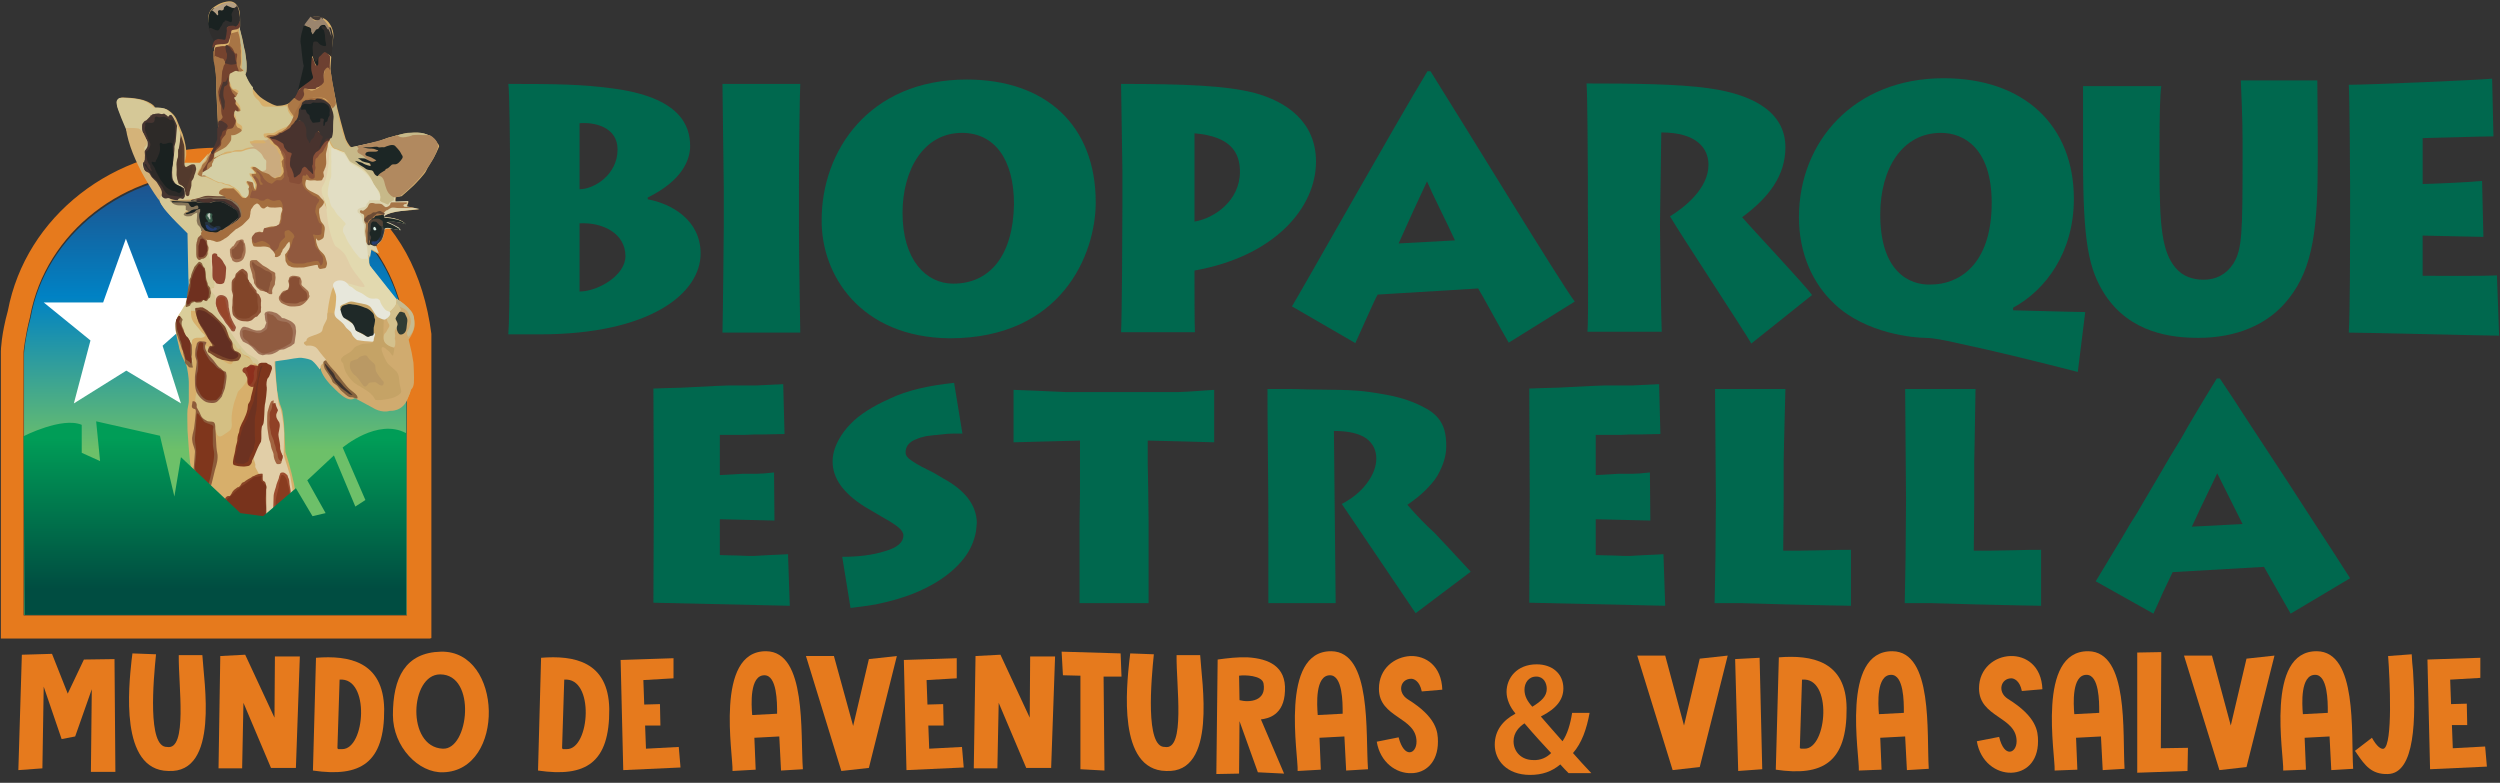 <?xml version="1.0" encoding="utf-8"?>
<!-- Generator: Adobe Illustrator 27.6.1, SVG Export Plug-In . SVG Version: 6.00 Build 0)  -->
<svg version="1.1" id="TEXTOS_copia" xmlns="http://www.w3.org/2000/svg" xmlns:xlink="http://www.w3.org/1999/xlink" x="0px"
	 y="0px" viewBox="0 0 572 179.1" style="enable-background:new 0 0 572 179.1;" xml:space="preserve">
<rect x="0" y="0" width="572" height="179.1" fill="#333333" stroke="none"/>
<style type="text/css">
	.st0{display:none;}
	.st1{fill:#E67A1D;}
	.st2{fill:url(#SVGID_1_);}
	.st3{fill-rule:evenodd;clip-rule:evenodd;fill:#FFFFFF;}
	.st4{clip-path:url(#SVGID_00000068652935229524519840000000152859096675510159_);}
	.st5{fill-rule:evenodd;clip-rule:evenodd;fill:#D7AF6B;}
	.st6{fill-rule:evenodd;clip-rule:evenodd;fill:#302E2D;}
	.st7{fill-rule:evenodd;clip-rule:evenodd;fill:#1A2221;}
	.st8{fill-rule:evenodd;clip-rule:evenodd;fill:#B59F83;}
	.st9{fill-rule:evenodd;clip-rule:evenodd;fill:#673B2F;}
	.st10{fill-rule:evenodd;clip-rule:evenodd;fill:#A87545;}
	.st11{fill-rule:evenodd;clip-rule:evenodd;fill:#75432E;}
	.st12{fill-rule:evenodd;clip-rule:evenodd;fill:#4C3630;}
	.st13{fill-rule:evenodd;clip-rule:evenodd;fill:#493630;}
	.st14{fill-rule:evenodd;clip-rule:evenodd;fill:#4F3630;}
	.st15{fill:none;}
	.st16{fill-rule:evenodd;clip-rule:evenodd;fill:#BCBA93;}
	.st17{fill-rule:evenodd;clip-rule:evenodd;fill:#CBAB7E;}
	.st18{fill-rule:evenodd;clip-rule:evenodd;fill:#D4CFA5;}
	.st19{fill-rule:evenodd;clip-rule:evenodd;fill:#D2C693;}
	.st20{fill:#D5C897;}
	.st21{fill:#463531;}
	.st22{fill:#2D2A28;}
	.st23{fill:#1A2120;}
	.st24{fill:#5B3E2E;}
	.st25{fill:#533A2D;}
	.st26{fill:#684633;}
	.st27{fill:#877559;}
	.st28{fill:#4F352E;}
	.st29{fill:#1B2221;}
	.st30{fill:#25323E;}
	.st31{fill:#253D72;}
	.st32{fill:#385B4A;}
	.st33{fill:#E1CEA7;}
	.st34{fill:#C0CAC0;}
	.st35{fill:#322F2D;}
	.st36{fill:#E2D9AF;}
	.st37{fill:#D0AB6F;}
	.st38{fill:#87633E;}
	.st39{fill:#3D322D;}
	.st40{fill:#C7B989;}
	.st41{fill:#B1895F;}
	.st42{fill:#1C2625;}
	.st43{fill:#AC7846;}
	.st44{fill:#6D4031;}
	.st45{fill:#312E2C;}
	.st46{fill:#413833;}
	.st47{fill:#C5A366;}
	.st48{fill:#BA9964;}
	.st49{fill:#C6BB91;}
	.st50{fill:#D4C18D;}
	.st51{fill:#E7E7DB;}
	.st52{fill:#1F2928;}
	.st53{fill:#313C34;}
	.st54{fill:#D4BF83;}
	.st55{fill:#DACE9A;}
	.st56{fill:#A37050;}
	.st57{fill:#8A5439;}
	.st58{fill:#8D5B3C;}
	.st59{fill:#6B3021;}
	.st60{fill:#904530;}
	.st61{fill:#865D3A;}
	.st62{fill:#8F5437;}
	.st63{fill:#824529;}
	.st64{fill:#9E6A48;}
	.st65{fill:#885338;}
	.st66{fill:#A16D4B;}
	.st67{fill:#884F34;}
	.st68{fill:#A07258;}
	.st69{fill:#905B40;}
	.st70{fill:#7C482C;}
	.st71{fill:#632F22;}
	.st72{fill:#89593F;}
	.st73{fill:#78331C;}
	.st74{fill:#88623F;}
	.st75{fill:#74321F;}
	.st76{fill:#914027;}
	.st77{fill:#8C2F1D;}
	.st78{fill:#7E361D;}
	.st79{fill:#6D3221;}
	.st80{fill:#A26340;}
	.st81{fill:#904126;}
	.st82{fill:#894426;}
	.st83{fill:#9D4D2F;}
	.st84{fill:#893C20;}
	.st85{fill:#6F301F;}
	.st86{fill:#99533B;}
	.st87{fill:#97452A;}
	.st88{fill:#8D5B3A;}
	.st89{fill:#7F361C;}
	.st90{fill-rule:evenodd;clip-rule:evenodd;fill:#A46E3F;}
	.st91{fill-rule:evenodd;clip-rule:evenodd;fill:#91593E;}
	.st92{fill-rule:evenodd;clip-rule:evenodd;fill:#874E37;}
	.st93{fill-rule:evenodd;clip-rule:evenodd;fill:#49332E;}
	.st94{fill-rule:evenodd;clip-rule:evenodd;fill:#3A3230;}
	.st95{fill-rule:evenodd;clip-rule:evenodd;fill:#1B2323;}
	.st96{fill:#DBD2AD;}
	.st97{fill:#A67547;}
	.st98{fill:#443F39;}
	.st99{fill:#1D2725;}
	.st100{fill:#202A28;}
	.st101{fill:#DAEFE6;}
	.st102{fill:#2B443E;}
	.st103{fill:#514336;}
	.st104{fill:#6B4B35;}
	.st105{fill:#1F2A27;}
	.st106{fill:#E2DEC4;}
	.st107{fill:#9B856E;}
	.st108{fill:#D4B379;}
	.st109{fill-rule:evenodd;clip-rule:evenodd;fill:url(#SVGID_00000069380145378591030940000015935138749339906184_);}
	.st110{fill:#00684E;}
</style>
<rect x="75.2" y="11.8" class="st0" width="421.4" height="152.6"/>
<g>
	<g>
		<g>
			<path class="st1" d="M98.5,146.1H0.2V80.4c0-0.3,0.1-3.9,1.6-9.3c4.1-21.6,24.1-37.3,47.9-37.3c11.3,0,22.3,3.6,31,10.3
				c10.3,7.4,16.2,18.4,18,32.3v0.3v69.3H98.5z M5.4,140.8h87.7V77.2c-1.5-12.5-6.8-22-15.8-28.6l0,0c-7.8-6.1-17.7-9.4-27.8-9.4
				c-21.2,0-39,13.9-42.6,33.1v0.1c-1.2,4.6-1.5,8.1-1.5,8.1V140.8z"/>
		</g>
		
			<linearGradient id="SVGID_1_" gradientUnits="userSpaceOnUse" x1="1278.063" y1="3070.427" x2="1278.063" y2="2927.216" gradientTransform="matrix(0.495 0 0 0.495 -583.239 -1416.948)">
			<stop  offset="0" style="stop-color:#6DC069"/>
			<stop  offset="0.494" style="stop-color:#0082C4"/>
			<stop  offset="1" style="stop-color:#294179"/>
		</linearGradient>
		<path class="st2" d="M77.2,48.9c-7.5-5.8-17.1-9.3-27.7-9.3C28.2,39.6,10.3,54,7,72.7c-1.3,4.8-1.5,8.1-1.5,8.1v59.9H93V77.6
			C91.4,63.3,84.7,54.4,77.2,48.9z"/>
		<path class="st3" d="M10,69.2h13.6l5.2-14.6l5.2,13.6h15.5L37.2,79.1l4.2,13.2l-12.5-7.5l-12,7.5l3.8-14.4L10,69.2z"/>
		<g>
			<g>
				<g>
					<g>
						<g>
							<defs>
								<path id="SVGID_00000025428714945443668940000011552867280208633513_" d="M44.4,121.3c0,0-0.7-11.5-0.7-12
									S42.4,95.2,43,93.4c0.6-1.9,0.1-8.7-0.7-10.4c-0.9-1.7-3.8-8.6-1.2-11.3c2.6-2.9,2.3-8,2-8.8C42.8,62,42.7,53,42.7,53
									s-6.2-5.8-6.4-7.7s-2-2.6-3.5-5.4c-1.3-2.6-6.1-15.4-6.1-15.4s-1.2-2.5,1.3-2.5s6.4,0.7,7.3,2.3c0,0,3.8-0.7,5.1,3.6
									c0,0,2.9,5.8,1.5,9.1h3.8c0,0,3.3-3.2,4.2-5.5c0,0-0.7-12.3-0.6-13.2c0.1-0.9-1.3-7.4-0.4-9.1c0,0-3.5-6.1,0.6-8.1
									c3.9-2,5.8-1,5.4,5.5c0,0,2.3,8.1,1.2,10.4c0,0,1.5,4.9,7.3,7c0,0,3.9,0.6,5.1-3.6l1.3-5.5c0,0-2.3-8.7,1.7-11.3
									c0,0,4.2-1,4.8,4.4l-0.6,7.7c0,0,2.6,17,4.9,17.8c0,0,5.5-0.9,6.7-1.5c1.2-0.6,11.6-4.8,13.5,1.3c0,0-2,6.4-8.6,11.3
									l-1.3,0.1V46l3-0.1l-0.6,1l2.9,0.6c0,0-7.3,0.4-8.1,1.7c0,0,4.4,0.6,4.9,1.7c0,0-2.6-1-4.4-0.4c0,0,3,1.2,3.2,1.9
									c0,0-3.2-0.7-3.8-0.1c0,0,0,2.5-1.9,3.6l0.7,1.9l-1.7-1c0,0-0.7,2.3-0.1,3.6c0,0,4.8,6.8,6.8,8.3s4.8,3.9,1.7,8.6
									c0,0,2.6,9.9,0.6,11.7c0,0-0.6,6.4-7.7,4.5l-4.9-2.6c0,0-0.7,1-3.3-0.7c0,0-4.2-3.9-4.8-5.7s-2.5-3.2-5.8-2.6l-4.4,0.7
									c0,0,0,7.7,1.2,10.4c1.2,2.6,1.2,10.7,1.2,10.7s3.2,9.3,2.3,13.6c0,0,0.4,11.7,0.4,4.6L44.4,121.3z"/>
							</defs>
							<clipPath id="SVGID_00000028319428716350273440000015367138353623897220_">
								<use xlink:href="#SVGID_00000025428714945443668940000011552867280208633513_"  style="overflow:visible;"/>
							</clipPath>
							<g style="clip-path:url(#SVGID_00000028319428716350273440000015367138353623897220_);">
							</g>
						</g>
					</g>
				</g>
			</g>
		</g>
		<g>
			<path class="st5" d="M48.6,1.9c0,0,1-0.9,2.3-1.3c0,0,1.7-0.6,2.5-0.1c0,0,1.2,0.4,1.5,2.6c0,0,0.1,3,0,3.6c0,0,0.4,1.6,0.6,2.3
				c0.1,0.6,0.4,2.3,0.6,2.8c0,0.4,0.3,2,0.3,2.3c0,0.3,0,1.9,0,2.3c-0.1,0.4-0.3,0.7-0.3,0.7s0.6,1.3,0.7,1.7
				c0.3,0.3,1.7,2.8,3.3,3.8c0,0,1.9,1.3,3.2,1.6c0,0,1.5,0.1,2.9-0.6c0,0,1.6-0.9,2.2-2.9c0,0,0.9-3.5,0.9-3.8s0.4-1.7,0.4-1.7
				s-0.4-1.9-0.4-2.8c-0.1-0.9-0.1-3.8,0.1-5.1c0,0,1-3.3,2.5-3.5c0,0,1.9-0.3,3.2,1.2c0,0,1.2,1.3,1.2,3.2l-0.4,3.2l-0.3,4.4
				l0.4,2.9l1.2,6.1c0,0,1.5,5.9,1.9,7c0,0,0.7,1.6,1.3,1.9l2.9-0.6l3.2-0.7c0,0,2.2-0.9,2.3-0.9c0.3,0,3.3-1,4.5-1
				c1.2-0.1,3.3-0.4,5.1,0.6c0,0,1,0.6,1.6,1.5c0,0,0.1,0.3,0.3,0.4c0,0.1,0.3,0.4,0.1,0.7c-0.1,0.3-1,2.2-1.2,2.5s-1.5,2.3-1.7,2.9
				s-2.3,2.8-2.8,3.3c-0.6,0.6-2.8,2.5-2.8,2.5L90.5,45v1.2l3-0.1l-0.4,1.2l2.9,0.6c0,0-3.5,0.3-4.4,0.4c-0.9,0.1-3.5,0.6-3.8,1.3
				h0.3v0.1c0,0,3.5,0.1,4.6,1.5c0,0-2.9-1-4.4-0.4c0,0,2.6,0.9,3.2,1.9c0,0-2.9-0.9-3.8-0.1c0,0-0.1,2.6-1.9,3.6l0.7,1.9l-1.7-1
				c0,0-0.3,0.7-0.3,1.3s-0.1,1.7,0.1,2.3c0.3,0.6,2.9,3.9,2.9,3.9s2.9,3.5,3,3.6c0.3,0.3,1.6,1.3,1.7,1.3c0.1,0.1,1.6,1.5,1.9,2.5
				c0,0,0.4,1.2,0.3,1.9c-0.1,0.7-1,3-1.3,3.3c0,0,0.4,1.9,0.6,2.3c0.1,0.4,0.4,2.6,0.6,3.5c0.1,0.7,0.3,2.5,0.1,3.2
				c0,0.7-0.1,2-0.6,2.6L94,88.9c0,0,0,0.1-0.1,0.7c-0.1,0.6-0.9,2-1.2,2.3c-0.3,0.3-1.2,1.2-2.3,1.6c0,0-3,0.6-4.9-0.6l-4.1-2.2
				c0,0-0.3,0.4-1.3,0.1c0,0-1.5-0.3-2.8-1.7C76,87.8,74.4,86,74,85.3c-0.4-0.7-0.9-1.7-1.2-2.2c-0.3-0.4-0.6-0.7-1.6-1.2
				c0,0-1.3-0.6-2.5-0.4c-1.2,0.1-5.7,0.9-5.7,0.9s0,1.2,0,1.3c0,0.1,0.3,5.4,0.4,5.7c0.1,0.3,0.4,2.5,0.6,2.9
				c0.1,0.3,0.4,1,0.6,1.7c0.1,0.7,0.4,2.8,0.4,3.3s0.3,5.8,0.3,6.1l0.6,1.9c0,0,1.6,5.5,1.6,7.1c0.1,1.6,0.3,7.1,0.3,7.1l0.1,2.3
				L55,122.4l-7.8-2.6l-0.7-1.3c0,0-2.3-10.2-2.3-10.3c0-0.1-0.6-1.7-0.7-2.3s-0.6-7-0.6-7.4c0-0.4-0.1-4.2,0-4.8s0.3-1.5,0.3-1.9
				c0-0.4,0-3.6,0-4.4c0-0.7-0.3-3.2-0.6-3.9c-0.3-0.7-1.5-2.8-1.7-4.4c-0.4-1.6-0.9-3.6-0.7-4.9c0.1-1.3,0.6-2.2,1.2-2.8
				c0.4-0.6,1.6-2,1.9-3.8c0,0,0.4-3.9,0.3-4.6c-0.1-0.7-0.3-3.8-0.3-4.4S43,52.8,43,52.8l-3.5-2.9c0,0-2-2.3-2.5-3
				c-0.4-0.7-0.6-1-0.7-1.9c0,0-0.3-0.9-0.6-1.2c-0.3-0.4-2.2-2.5-2.6-3.5c-0.6-1-3.6-9.3-3.9-10c-0.1-0.6-2.3-5.7-2.3-5.8
				c0-0.3-0.6-1.9,1-2.2c0,0,3.8,0,5.7,0.9c0,0,1.7,0.7,1.9,1.5c0,0,1.9-0.1,2.8,0.4c0,0,1.3,0.7,2,2c0,0,1.2,2.9,1.5,3.6
				c0.3,0.9,0.4,1.5,0.6,2.3s0.3,2.6,0.1,3c0,0.4-0.3,1.2-0.3,1.2l0,0h3.8c0,0,2.3-2.5,2.9-3.2c0.4-0.7,1.2-1.7,1.3-2.3l-0.4-4.6
				l-0.3-5.9v-2.6c0,0,0-0.4,0-0.9c0-0.4-0.4-3-0.4-3.6s-0.1-2.2-0.1-3s0.3-1.6,0.3-1.6s-1.3-2.9-1.3-4.1
				C47.6,5.4,47.2,3.2,48.6,1.9z"/>
			<path class="st6" d="M53.3,1.8l0.9-0.6c0,0,0.3,0.6,0.4,1c0.1,0.3,0.3,1.6,0.3,1.7s0,0.7,0,0.9c0,0.1-0.1,0.6-0.4,1
				c-0.3,0.3-0.3,0.6-0.7,0.6c-0.3-0.1-0.6-0.3-0.7-0.3c-0.1,0-0.1-0.3-0.7,0s-0.4,0.1-0.4,0.6s0.1,0.9,0,1c-0.1,0.1,0,0.6-0.1,1
				c-0.1,0.4,0,0.6-0.6,0.6s-0.9-0.1-1.2-0.1s-0.6,0.1-0.7,0.3c-0.1,0.3-0.3,0.7-0.3,1c0,0.3-0.3,0.7-0.3,0.7s0.1-1.3,0.1-1.7
				c0-0.4-0.6-1-1.2-2.9c0,0,0.1-1.2,1.6-1.3c1.5-0.1,2-0.9,2.5-1.5c0.4-0.6,0.9-1.5,1.2-1.6C53.3,2.2,53.3,1.8,53.3,1.8z"/>
			<path class="st7" d="M48.2,2.5c0,0-1,1.3-0.3,4.1c0,0,0-0.4,0.6-0.1s1.2,0.6,1.5,0.4s0.3-0.6,0.6-0.9c0.3-0.3,0.3-0.9,0.7-1
				c0.3-0.1-0.1-0.4,0.4-0.3C52.4,4.8,52.8,5.3,53,5c0.1-0.3,0.1-0.4,0.1-0.9c0-0.6-0.3-0.7,0-1.2s0.4-0.7,0.4-1s-0.3-0.7-0.7-1
				c-0.4-0.1-1.6,0-1.9,0.1s-0.7,0.6-0.9,0.7c-0.1,0.3-0.4,0.6-0.4,0.6s-0.4-0.1-0.4-0.3c-0.1,0-0.4-0.1-0.4-0.1L48.2,2.5z"/>
			<path class="st8" d="M48.6,2.4c0.1,0.1,0.4,0.3,0.7,0.6s0.4,0.7,0.6,0.4c0.1-0.1-0.1-0.7,0-0.9c0.1-0.1,0.4-0.3,0.7-0.1
				c0.3,0,0.6-0.1,0.6-0.4s0.1-0.4,0.4-0.6s0-0.3,0.6,0s0.1,0,0.7,0.3s0.9,0,0.9,0c0.1-0.1,0.4-0.3,0.4-0.3s-0.7-1.5-3-0.6
				c0,0-1.7,0.6-2.8,1.6l-0.3,0.1L48.6,2.4z"/>
			<path class="st9" d="M54.9,4.8c0,0,0,0.9,0,1.3c0,0.4-0.4,0.4-0.7,0.6c-0.1,0-0.1,0-0.6,0.1c-0.4,0.1-0.7,0-0.7,0.6
				S52.5,9,52.4,9.3c-0.1,0.3-0.1,0.6-0.6,0.7s-0.9,0.1-1.2,0.1s-0.6,0.1-0.9,0.1c-0.3,0.1-0.3,0-0.6,0.3c-0.1,0.3-0.6,0.4-0.6,0.6
				c0,0.1,0,0.7,0,0.7s0-2,0.7-2.6C50.1,8.7,50.2,9,50.7,9c0.4,0,0.7,0.3,0.9-0.1c0.1-0.4,0.3-1.6,0.3-1.9s-0.1-0.4,0-0.7
				c0.3-0.3,0.6-0.4,0.9-0.4c0.1,0,0.6-0.1,1,0.1c0,0,0,0.3,0.6-0.3C54.7,5.1,54.9,4.8,54.9,4.8z"/>
			<path class="st10" d="M54.4,6.7c0,0,0.1,0.9,0.3,1.3c0.1,0.4,0.4,1.9,0.4,2.2c0,0.3-0.1,0.9,0,1.2c0.1,0.3,0,0.7,0,1.2
				c0,0.4,0.1,1.5,0,2c-0.1,0.6-0.3,0.7-0.1,0.9c0.1,0.3,0.4,0.1,0.6,0.6s0.1,0.9-0.3,1c-0.4,0-1,0.1-0.9-0.1
				c0.1-0.3-1.3,0.1-1.5,0.6c-0.1,0.4-0.6,1.5-0.3,2s0.3,0.7,0.7,1c0.6,0.3,0.4,0.3,0.9,0.6c0.4,0.3,0.6,0.1,0.4,0.7
				c-0.1,0.6-0.3,0.3-0.4,0.9c-0.1,0.4-0.9,0.4-0.3,1c0,0,1.2,1.2,1.2,1.6s0.4,0.7-0.3,0.7s-0.9-0.4-1.2,0c-0.3,0.4-0.3,0.6,0,1
				c0.3,0.4,0.4,1.2,0.4,1.3s0,0.3,0.3,0.7c0.3,0.3,0.7,0.1,1,0.7c0.3,0.6,0.3,0.7-0.3,1.2c-0.6,0.3-1.2,0.7-1.5,0.9
				S53,31.4,53,32.1s-0.1,1-0.4,1.3s-0.3,0.6-0.7,1c-0.4,0.4-0.4,0.3-1.2,0.9c-0.7,0.6-1.3,0.4-1.5,1.2c-0.1,0.7-0.3,1.2-0.3,1.6
				s0.3,0.7-0.1,1c-0.4,0.3-0.4,0.4-0.9,0.7c-0.4,0.3-1.5,1-1.9,0.7c-0.4-0.1-1-0.3-0.6-0.9c0.3-0.7,0.6-0.9,0.7-1.3s0.1-0.6,0.6-1
				s0.6-0.7,0.7-1s0.4-0.7,0.4-0.7s2.2-2.8,2.2-3.3S49.5,19.9,49.5,19s-0.4-4.6-0.6-4.9c0-0.1-0.1-0.6-0.1-1c0-0.6,0-1,0-1.3
				c0.3-0.4,0.6-1,2.2-1.2c1.5-0.1,1.5-0.7,1.6-1.2C52.7,9,52.7,7.6,53,7.6c0.3-0.1,1.5-0.4,1.5-0.4V6.7z"/>
			<path class="st11" d="M49.3,12.8c0.4,0.3,0.4,0.1,0.9,0.4c0.4,0.3,0.7,0,1,0.4c0.1,0.4,0.4,0.3,0.3,0.9c-0.1,0.4-0.3,0.3-0.4,0.9
				c-0.1,0.6-0.3,0.7-0.3,1.3c0,0.6-0.1,0.9-0.1,1.5c0,0.6-0.1,1-0.3,1.3c-0.1,0.3-0.3,0.7-0.4,1.2c-0.1,0.4-0.1,0.1,0,1
				c0.1,0.9,0.1,1.2,0.3,1.7c0.1,0.6,0.3,0.4,0.3,1.2c0,0.7,0,0.9,0.1,1.5c0.1,0.4,0.4,0.6,0.1,1c-0.3,0.4-0.4,0.3-0.6,0.9
				c-0.1,0.6-0.3,1.2-0.3,1.5s0,1.5,0.1,1.9c0,0.4,0,0.7,0,0.7l-1.6,2.6c0,0-0.1,0.4-0.3,0.7c-0.1,0.4-0.3,0.7-0.4,1.2
				c-0.1,0.4-0.3,0.6-0.6,1.2s-0.6,0.7-0.7,1.2c0,0.4,0,0.7,0.3,0.4c0.3-0.3,0.4,0,0.6-0.7c0.1-0.7,0.1-1.3,0.7-1.6
				c0.6-0.4,0.9-1,1-1.6s-0.1-0.3,0.3-0.9c0.4-0.6,1.2-1,1.3-1.6c0.1-0.6-0.1-0.4,0.1-1c0.3-0.6,0.7-0.9,0.9-1.2
				c0.1-0.3,0.1-1.2,0.7-1.3s0.9,0,1.2-0.6c0.3-0.6,0.6-1.2,0.4-1.5c-0.1-0.3-0.4-0.6-0.4-1s0-0.6,0.4-0.6c0.3,0,0.7-0.1,0.7-0.7
				c0-0.7-0.9-1-0.7-1.6c0-0.7,0.4-0.4,0-1.3c-0.4-0.9-0.6-0.7-0.7-1c-0.1-0.1-0.7-1.5-0.7-1.6s0-0.3,0-0.7c0-0.4,0-0.3,0.1-0.7
				c0.1-0.6,0.1-0.4,0.7-0.7s1.2-0.6,1.3-0.7c0.1-0.1,0.1-0.4-0.1-1c-0.3-0.6-0.4-1.2-0.4-1.9s0.3-1.3,0.1-1.6
				c-0.1-0.3-0.3,0.3-0.6-0.4s-0.4-0.9-0.9-1.3c-0.3-0.4-0.9,0-1,0c-0.1,0-0.6-0.1-1.2,0c-0.6,0.1-1.3,0.1-1.3,0.4
				c0,0.3-0.1,1.3-0.1,1.9C48.6,12.9,49.1,12.7,49.3,12.8z"/>
			<path class="st12" d="M52,10.3c-0.1,0-0.6,0-0.4,0.7c0.1,0.7,0.1,0.9,0.3,1.2c0.1,0.3,0,0.6,0,1c0,0.4-0.7,1.2-0.3,1.3
				s1,0.3,1.3,0.3s1.2-0.1,1.2-0.3c0-0.3-0.3-0.7-0.3-1.3s-0.1-0.9-0.4-1.3c-0.3-0.3-0.6-0.6-0.7-0.9C52.5,10.8,52,10.3,52,10.3z"/>
			<path class="st13" d="M52,17.6c0,0,0,0.7-0.3,1s-0.7-0.1-0.7,0.3c-0.1,0.4-0.4,0.9-0.4,1.2c-0.1,0.3-0.3,0.7-0.3,1.2
				c0,0.4-0.3,0.3,0,1c0.3,0.7,0.3,1.2,0.4,1.7s0.4,1.2,0.4,1.2s0.4-0.7,0.3-1.2c0-0.4,0.1-0.6,0-1c-0.1-0.4-0.3-0.7-0.3-1.3
				c0-0.6,0-0.9,0.1-1.3c0.1-0.3,0-0.6,0.3-0.7s0.6-0.4,0.6-0.6c0-0.1-0.1-0.4,0-0.6C52.2,18.2,52,17.6,52,17.6z"/>
			<path class="st14" d="M49.9,28.6c0,0-0.1-1,0.4-1c0.6,0.1,0.6,0.1,1,0.4c0.4,0.3,0.4,0.1,0.7,0.6c0.3,0.4-0.1,0.6-0.3,1
				s-0.7,0-0.9,0.9c-0.1,0.7-0.4,0.7-0.4,1s0.1,0.6,0,1.2c-0.1,0.6-0.4,0.7-0.7,1s-0.3,0.6-0.6,0.9s-0.3,0.9-0.6,0.6s-0.3-0.3,0-0.7
				s1.2-2.6,1.2-2.6s0-2.3,0-2.5C50.1,29.2,49.9,28.6,49.9,28.6z"/>
			<path class="st15" d="M57.8,20.9c-0.1,0.1-0.3,0.4,0,0.9c0.3,0.4,0.4,0.7,0.6,1c0,0.3,0,0.1,0.4,0.6c0.4,0.4,0.7,0.7,1,1.2
				c0.1,0.4,0.6,0.7,0.7,0.7s0.3-0.1,0.9-0.1c0.4,0,0.6,0,1.2,0c0.6,0,0.9,0.1,1.3,0c0.4-0.1,1.2-0.3,1.5-0.1s0.4,0.3,0.6,0
				c0.1-0.3,0.3-0.6,0.3-0.7c0.1-0.1,0.3-0.6,0.3-0.6l0.1-0.6c0,0-1.3,1.5-3.6,1.3C63,24.4,59.9,23.5,57.8,20.9L57.8,20.9z"/>
			<path class="st16" d="M54.9,6.1v0.7c0,0,1,4.4,1.2,5.4c0.1,1,0.7,3.6,0,4.8c0,0-0.3-0.3-0.3-0.1c-0.1,0,0.1-0.9-0.1-1
				c-0.3-0.1-0.4,0.1-0.4-0.4c0-0.6,0.1-0.9,0.1-1.6s0-2.5-0.1-3C55,10.2,55,9.2,55,8.9c0-0.3-0.3-1.5-0.3-1.7s0-0.6,0-0.6
				S54.9,6.3,54.9,6.1z"/>
			<path class="st17" d="M60.8,31.5c0,0,0.7,0.4,0.9,0.6c0.1,0.1,0.1,0.1,0.1,0.6c0.1,0.3,0.6,0.4,1,0.7s0.6,0.7,0.7,1
				s0.1,0.4,0.3,0.7s0.4,0.4,0.4,0.7c0.1,0.3,0.1,0,0,0.4c-0.1,0.4-0.1,0.4-0.1,0.7s0.1,0.1,0.1,0.7c0,0.4,0.1,0.6,0.1,0.9
				c0,0.4,0.3,0.6,0,1.2c-0.4,0.6-0.3,0.7-0.7,0.7s-0.6,0-0.7,0.3c-0.3,0.1-0.3,0.3-0.6,0.3s-0.6-0.4-0.9-0.6
				c-0.3-0.1-0.1-0.4-0.6-0.4c-0.4,0-0.9-0.3-1.2-0.4c-0.3-0.1,0.6-0.1,0.6-1.3s0.3-0.6-0.4-1.9c-0.7-1.3-0.6-1.6-1.3-1.7
				c-0.7-0.1-1.5-0.6-1.5-1.2s0.4-0.7,1-0.7s0.4,0,1.2,0s1.5,0,1.6-0.1c0.1-0.1-0.4-0.4-0.6-0.7c-0.1-0.3,0.1-0.6,0.3-0.6
				c0.1,0,0.3,0.1,0.3,0.1C60.9,31.2,60.8,31.5,60.8,31.5z"/>
			<path class="st18" d="M46.3,40.2c0,0,0.3-0.3,1.3,0.3c1,0.4,1,0.6,2,1c0.9,0.4,1,0.1,1.6,0.4c0.6,0.4,1.2,0.1,1.7,0.6
				c0.6,0.4,0.3,0,1,0.6s0.6,0.4,1,1c0.4,0.6,0.3,0.7,0.7,0.9c0.4,0.1,0.6,0.4,0.9,0.3c0.4-0.1,0.6-0.1,0.7-0.6
				c0.1-0.4,0.4-0.9,0.1-1.3s-0.3-0.7-0.6-1s-0.3-0.6-0.4-0.7c-0.1-0.1-0.1-0.3,0.3-0.1c0.4,0.1,0.7,0.1,1,0.4
				c0.1,0.3,0.1,1,0.3,1.2c0.1,0.3,0.4,0.7,0.4,0s0.3-0.7,0-1.2c-0.3-0.4-0.7-1.6-0.9-1.6c-0.1,0-0.3-0.3-0.3-0.6s0-0.1,0.4-0.1
				c0.4,0,0.9,0.1,0.7-0.3c-0.1-0.4-0.7-0.7-0.9-1c0-0.1,0.3-0.4,0.6-0.3c0.3,0.1,0.6,0.1,0.9,0.4c0.3,0.3,0.4,0.3,0.6,0.6
				c0.1,0.1,0.6,0.1,0.9,0c0.3-0.1,0.6-0.1,0.6-0.6c0-0.4,0-0.3,0-0.9s0.1-0.7-0.1-1c-0.1-0.1-0.3-0.1-0.7-0.9
				c-0.3-0.7-0.9-1-1.2-1.3c-0.3-0.3-0.7-0.4-0.9-0.4c-0.3,0-1.3,0.1-2,0.4c-0.7,0.3-0.9,0.3-1.6,0.3c-0.7,0-1,0-1.7,0.3
				c-0.6,0.1-0.7,0.1-1.3,0.3s-0.7,0.1-1.2,0.4c-0.4,0.3-0.7,0.4-1,0.6s-0.3-0.1-0.3,0.3c-0.1,0.4-0.3,0.7-0.4,0.9
				c0,0.3,0.1,0.6-0.3,0.7c-0.3,0.3-0.6,0.6-0.9,0.7c-0.3,0.1-0.7,0.4-1,0.6C46.4,39.9,46,40.2,46.3,40.2z"/>
			<path class="st19" d="M65.9,25.3c0,0,0.1,0.3,0.3,0.6c0.3,0.3,0.3,0.6,0.6,0.7s0.4,0.3,0.4,0.4c0,0.1-0.4,1.2-0.7,1.3
				c-0.1,0.1-0.6,0.6-0.7,0.6c-0.1,0-0.7,0.3-1,0.4c-0.3,0.1-1.3,0.6-1.5,0.7c-0.1,0.1-0.3,0.3-0.7,0.4c-0.3,0.1-0.3,0.1-0.6,0.1
				s-0.7-0.1-1,0s-0.7-0.1-0.7,0.4c0.1,0.6,0.4,0.7,0.7,0.7c0.1,0,0.4,0.1,0.4,0.1s0,0.1-0.3,0.3s-0.6,0-1.3,0.1
				c-0.7,0-1.5-0.1-1.9,0.1c-0.4,0.3-0.9-0.1-0.7,0.4s0.9,1,0.9,1s-1.3,0.1-2,0.4c-0.7,0.3-0.4,0.3-1.3,0.3s-1.3,0.1-1.5,0.3
				c-0.1,0.1-0.9,0-1.3,0.1c-0.6,0.1-0.3,0.1-1.5,0.7s-1.5,0.7-1.5,0.7s0-0.9,0.1-1c0-0.1,2.3-1.2,2.6-1.5s1.2-1.3,1.2-1.7
				s0-1.2,0.1-1c0.1,0.1,0.3,0,0.6,0s1.6-0.7,1.7-1c0.1-0.1,0.3-0.9-0.1-1.2c-0.4-0.3-0.7-0.4-0.9-0.6c-0.1-0.1-0.4-1.5-0.4-1.5
				s-0.4-0.6-0.3-0.9s0.3-0.6,0.4-0.4s0.7,0.3,0.9,0.1c0.3-0.1,0.1-0.4,0.1-0.7s-0.1-0.6-1-1.6c-0.9-1.2-0.1-0.7,0-1
				c0.1-0.1,0.7-1.3,0.6-1.3c-0.1,0-0.4-0.3-0.7-0.4c-0.3-0.1-0.4,0.3-0.9-0.4c-0.1-0.7-0.6-1.3-0.6-1.6c0-0.3,0-1.5,0.3-1.6
				s1-0.6,1.3-0.6c0.3,0.1,1.2,0.3,1.3,0.1c0.1-0.1,0.6,0,0.6,0.1s1,2.6,2,3.6c0,0-0.3,1.2,0.3,2c0.6,0.9,0.9,0.7,1.3,1.5
				c0.4,0.7,0.7,0.9,1.2,0.9c0.4,0,0.6,0,1.3,0s1.6,0,1.7,0c0.3,0,1-0.1,1.3-0.1c0.4,0,0.7,0,0.7,0.1C65.9,25.3,65.9,25.3,65.9,25.3
				z"/>
			<path class="st20" d="M27.4,22.4c0,0,4.9-0.1,6.5,1.2c0,0,1.2,0.7,1.3,1c0,0,1.9-0.1,2.8,0.4c0.9,0.6,1.3,1,1.9,2
				c0,0,1.6,3.9,1.7,4.5c0.1,0.4,0.6,4.1,0.6,4.6c0,0.6-0.3,1.2-0.3,1.2h3.8l2-2.2c0,0-0.7,1.3-0.7,1.5s-0.4,0.4-0.7,0.9
				c-0.1,0.4-0.7,1.3-0.9,1.6c-0.1,0.3-0.3,0.6-0.3,0.7c0,0.1,0.7,0.6,1,0.6s0.4-0.1,1,0.1c0.6,0.3,2.8,1.3,2.8,1.3h0.6
				c0,0,0.7,0.4,1.7,0.6l1.3,0.6c0,0-2.2-0.1-2.3,0c-0.1,0-0.6,0.4-0.7,0.4s-0.4,0.6-0.4,0.7c0,0.1,0.6,0.4,0.9,0.6
				c0.3,0.1,0.3,0.1,0.3,0.1s0.1,0.4,0.6,0.4c0,0-0.7,0-0.9-0.1c0-0.1-0.6-0.1-1-0.1c-0.4,0-0.1,0-1,0c-0.9-0.1-1.6-0.1-2,0
				c-0.4,0.1-0.1,0.1-1.2,0.3s-1.6,0.3-2,0.3c-0.6,0-1,0.1-1.6,0.1s-0.1,0-1.3,0c-1.2,0-2.2-0.3-1.9,0s0.4,0.7,0.9,0.7s0.3,0,1,0
				c0.7,0,1,0,1.3,0.1c0.3,0.1,0.6,0,0.4,0.3s-0.3,0.1,0,0.6c0.3,0.3,0.7,0.4,0.6,0.6s-0.9,0.4-0.9,0.6s0,0.6,0.4,0.6
				c0.4,0,1,0.1,1.3,0s0.7-0.6,0.9-0.6s0.4-0.1,0.4-0.1s0-0.1,0,0.7s0.1,1.7,0.4,2s0.7,0.9,0.7,1.2s-0.7,1.3,0.6,1.7
				c0,0,0.7,1.6,0.7,2c0.1,0.4,0.1,0.4,0,1c-0.1,0.6-0.4,0.1-0.1,0.7s0.9,1.7,0.9,2.8c-0.1,1,0,1,0.1,1.7c0.1,0.7,0.3,1.3,0.6,1.6
				c0.3,0.3,0.4,0.3,0.4,0.7c0,0.4,0.3,0.4-0.1,0.9c-0.4,0.4-1.2-0.1-0.6,0.9c0.6,1,0.9,1,0.7,1.3s-0.3,1.2-0.1,1.7
				c0.1,0.6,0.4,1.5,0.9,2.3c0.4,0.9,1.7,2.8,1.9,2.8c0,0,1,1.3,1.2,1.6c0.3,0.3,0.9,1.5,1,1.6c0.1,0.1,0.4,0.6,0.6,0.9
				c0.3,0.3,0.7,1,1.2,1.3s1,1,1.2,1.2c0.1,0.1,0.1-0.1,0.6,0.3s0.7,0.3,1,0.7c0.3,0.4,0.6,0.9,0.6,0.9s0.3,0.1,0,0.3
				c-0.3,0.1-0.3,0.4-0.6,0.3c-0.3-0.1-0.6-0.3-0.7-0.4c-0.1-0.1-0.4,0-0.7,0S57,83,57.2,82.8c0.1-0.1,0.3,0,0.3-0.4
				C57.3,82,57.3,82,57,81.7s-1-0.4-1.5-0.7c-0.4-0.4-0.3-0.7-0.7-0.7c-0.4,0-0.4,0-0.7-0.3s-0.3-0.4-0.4-0.7
				c-0.3-0.1-0.1,0-0.4-0.6c-0.3-0.4-0.6-1-0.9-1.9c-0.3-0.9-1.2-2.2-1.5-2.6c-0.3-0.4-1.9-2-2.5-2.3s-1.9-0.9-2.3-1
				c-0.4-0.1-0.4-0.1-0.9-0.1c-0.4,0-0.1,0.6-0.6,0.4s-0.3,0-0.9-0.1c-0.6-0.1-0.4-0.1-0.9-0.3c-0.4-0.1-0.6-0.4-0.6-0.4
				s1.3-2.5,0.9-6.8L43,58.8l-0.1-5.4l-2.6-2.6c0,0-2.5-2.6-2.9-3.3c-0.4-0.6-0.9-1.3-0.9-1.9c0,0,0-0.4-0.4-1.2c0,0-0.7-1-0.9-1.2
				C35,43,32.4,40.1,31.7,37l-2.8-7.3c0,0-2.2-4.9-2.2-5.9C26.6,23.5,26.6,22.7,27.4,22.4z"/>
			<path class="st21" d="M34.4,26.6c0,0-0.7,0.7-0.9,0.9s-0.3,0-0.6,0.4c-0.3,0.4-0.4,0.4-0.4,1c0,0.6,0,0.9,0.1,1.2
				c0.1,0.3,0.3,0.6,0.3,0.9s0.4,0.4,0.6,0.9c0.1,0.3,0.3,0.3,0.3,0.9c0,0.6,0,0.7-0.3,1.2s-0.6,0.6-0.6,1s0,0.6,0.1,1
				s0.1,0.6,0,0.7s-0.4,0.4-0.3,1c0.1,0.6,0.3,1.5,0.9,1.9c0.6,0.4,1,1,1.3,1.6c0.3,0.6,1.5,1.2,1.7,1.9s0,0.9,0.4,1.7
				c0,0,0.1,0.4,0.7,0.6c0.6,0.1,0.6-0.3,1.3,0.1c0,0,1.2,0.4,1.7,0.3c0,0,0-0.3,0.4-0.4c0.4-0.1,0.7,0.3,0.9,0s0.3-0.3,0.3-0.7
				s0-1-0.1-1.2c-0.1-0.3,0-0.4-0.4-0.6c-0.3-0.1-0.4-0.3-0.9-0.4c-0.6-0.1-0.9-0.6-1.3-1.3c-0.3-0.7-0.3-2.5,0-4.1
				c0,0,0.4-2.9,0.3-3.5c0,0,0.1-0.6,0.3-1.2c0,0,0.3-3.5,0.3-3.6s-0.7-1.9-1.3-2.5c0,0,0,0-0.3,0s0,0.1-0.3,0.3s-0.1,0-0.6-0.3
				S37.7,26,37.5,26s-0.3,0.1-0.4,0.1c-0.1,0-0.3,0-0.6-0.1c-0.3-0.1-0.4,0-0.7,0s-0.3,0.1-0.6,0.1c-0.3,0-0.4,0.1-0.6,0.3
				C34.4,26.3,34.4,26.6,34.4,26.6z"/>
			<path class="st22" d="M33.2,28.3c0,0.3,0.1,0.4,0,0.7s-0.1,0.3,0,0.9c0.1,0.4,0.4,0.9,0.6,1.6s0.6,1.2,0.6,1.5s-0.1,0.7-0.4,1.2
				s-0.6,0.1-0.6,1c0,0.7,0.3,1.7,0.6,2.2c0.3,0.4,0.3,0.4,0.3,0.4s0.1,0,0.1,0.6c0,0,0.3,0.4,0.3,0.7c0,0.1-0.1,0.1-0.3-0.1
				s-0.6-0.6-0.7-0.9s-0.3-0.6-0.4-0.6c-0.1,0-0.3,0.1-0.1,0.4c0.1,0.1,0.6,0.9,0.9,1.2c0.3,0.3,0.6,1.3,0.9,1.5
				c0.3,0.1,1,0.9,1.3,1.2c0.3,0.3,0.7,0.7,1,1.2c0.1,0.6,1,1.6,1.5,1.7c0.4,0,2,0.3,2.3,0.3s0.4,0,0.6-0.1c0.1-0.1,0.4-0.3,0.4-0.7
				s0-1-0.4-1.2c-0.3,0-0.9-0.3-1.2-0.4c-0.3-0.1-0.7-0.3-0.9-0.7c-0.1-0.4-0.4-0.3-0.4-1s0.1-3,0.3-3.5s0.1-2.3,0.1-2.9
				c0-0.4-0.1-0.4,0-1s0.3-1.5,0.4-1.9c0.1-0.4,0.1-0.7,0.1-1.2c0-0.6,0-2-0.3-2.6c-0.3-0.6-0.4-0.3-0.6-0.4c-0.1-0.1-0.1,0.3-0.4,0
				s-0.6-0.4-1-0.6s-0.7,0-0.9,0c-0.3,0-0.4,0.1-0.7,0s-0.4-0.3-0.7,0s0,0.4-0.1,0.6s0,0.4-0.3,0.6s-0.7,0.1-1,0.1
				C33.7,28,33.4,27.9,33.2,28.3z"/>
			<path class="st23" d="M37,32.7c0,0-0.3-0.1-0.4,0.1s-0.1,0.1,0,0.7s-0.1,1.6-0.3,1.9c-0.1,0.3-0.1,0.3-0.3,0.7
				c-0.1,0.4-0.1,0.1-0.3,0.6s0,0.4-0.4,0.4s-0.6-0.3-0.6,0.1c0,0.3,0.4,0.7,0.7,1.2c0.1,0.3,0.1,0.4,0.4,1c0.3,0.6,0.7,1.3,0.9,1.7
				c0.3,0.4,0.3,0.4,0.9,1.2s1,0.9,1.5,1.2s0.7,0.1,1.3,0.4c0.4,0.3,0.7,0.3,0.9,0.1c0.1-0.1,0.3-0.3,0.3-0.7c0-0.3,0-0.4-0.3-0.6
				s-1.5-0.7-1.6-1s-0.3-0.3-0.4-0.7c-0.1-0.4-0.3-1.6-0.1-1.9c0.1-0.4,0.3-1.6,0.3-1.7s0-0.9,0-1.2c0-0.3,0.3-0.6,0.1-1.2
				c-0.1-0.6-0.1-1.3-0.1-1.6s0.1-0.3-0.1-0.6c-0.4-0.3-0.6-0.1-0.9-0.1C37.9,33,37,33,37,32.7z"/>
			<path class="st24" d="M41.2,30.3c0,0,0.7,2,0.9,2.8s0.1,4.1,0.1,4.4s0.1,0.6,0.3,0.7s1-0.6,1.5-0.6c0.4,0,0.6,0,0.7,0.3
				c0.1,0.4,0.3,0.7,0.1,1.2c-0.1,0.4-0.1,0.4-0.3,0.9s0,0.3-0.3,0.9c-0.3,0.6-0.4,0.3-0.4,1c0,0.7,0,0.6-0.1,1s-0.1,0.4-0.3,1
				c-0.1,0.4,0.1,0.7-0.4,1c-0.6-0.1-0.6-0.6-0.6-0.9s-0.1-1.2-0.7-1.5s-0.9-0.3-1-1c-0.1-0.7-0.4-1.2-0.3-2c0.1-0.9-0.1-1.9,0-2.3
				c0.1-0.6,0-0.1,0.3-1.2c0.1-1,0.3-1.6,0.4-2.2c0.1-0.6,0.1-0.9,0.1-1.3C41.1,31.8,41.5,31.4,41.2,30.3z"/>
			<path class="st25" d="M40.6,40.1c0,0-0.1,0.7,0.1,1.2c0.3,0.4,0.6,0.6,0.9,1s0.6,0.6,0.7,0.9c0,0.3,0,0.7,0.1,0.7s0.3-0.4,0.4-1
				c0.1-0.6,0.3-0.9,0.4-1.3c0.1-0.4,0.3-0.9,0.4-1.3s0.3-0.6,0.4-1c0-0.4,0-0.6,0-0.6s0.1-0.7-0.1-0.7c-0.4,0-0.3,0.6-0.7,0.6
				s-0.9-0.1-1.2-0.4s-0.4-1.3-0.4-1.6s0.1-1.3,0.1-2.3s-0.4-2.9-0.4-2.9s-0.3,2.3-0.4,2.6c-0.3,0.3-0.1,1-0.1,1.6
				c0,0.6-0.3,1-0.3,1.5c0,0.3,0,0.3,0,1.2C40.6,38.8,40.4,39.3,40.6,40.1z"/>
			<path class="st26" d="M43.8,45.7c0,0,1.9-0.4,2.3-0.6c0.3-0.1,0.7-0.3,1.5-0.3s1.6,0.1,2,0.1s1,0,1.5,0s0.7,0,0.9,0
				c0.1,0,0.9,0,2.2,1c0.7,0.6,1.2,1.6,1.3,1.7c0,0.1,0.1,0.7,0.1,1c0,0.1-0.1,0.7-0.3,0.9c-0.1,0.1-1,0.9-1,0.9L52.1,52
				c0,0,0.7-0.7,1.2-1s1.2-0.7,1.2-1c0.1-0.3,0.3-0.6,0.1-1c-0.1-0.4-0.7-1-1.3-1.2c0,0-0.9-0.4-1.2-0.6c-0.3-0.1-0.4-0.4-0.9-0.4
				c-0.4,0-0.7-0.3-1.2-0.3s-0.3,0-0.9,0c-0.6,0-0.4-0.1-1,0s-0.9,0.3-1.6,0.3c-0.6-0.1-0.7,0-1.5-0.3C44.6,46,43.8,45.7,43.8,45.7z
				"/>
			<path class="st27" d="M38.9,45.9c0,0,2.2,0,2.6,0c0.3,0,1.6,0,1.9,0c0.3,0,1.7-0.4,2-0.4c0.4,0,0.7-0.3,1.3-0.3
				c0.6-0.1,3.9,0,4.2,0s0.6,0,1,0.1c0.4,0.1,2.2,1,2.5,1.2c0.1,0.3,0.3,0.7,0.6,1s0.4,0.6,0.4,0.7s0.3,0.9,0,1.3
				c-0.3,0.4-0.7,0.7-0.9,0.9c-0.3,0.3-1.6,1-1.7,1.2c0,0-0.4,0.4-0.7,0.6c-0.1,0.1-0.6,0.4-0.9,0.6c-0.3,0.1-1.2,0.6-1.3,0.6
				c-0.1,0-0.6,0.1-1.2,0c0,0-0.1,0.1-0.3,0.1s-0.7-0.1-1.2-0.3c-0.4-0.1-0.7-0.3-0.9-0.3s-0.3,0-0.3,0S46,52.7,46,52.5
				c0-0.1,0-0.1-0.3-0.6c-0.3-0.4-0.3-0.3-0.4-0.4s-0.3-0.9-0.3-1c0-0.1,0.1-0.9,0.1-1.2s0-0.6,0-0.6s0.3-0.1-0.1,0
				c-0.4,0.1-0.9,0.4-1.2,0.7c-0.3,0.1-0.7,0.1-1,0.1s-1-0.3-0.7-0.6s0.4-0.3,0.7-0.4c0.3-0.1,0.4-0.1,0.1-0.3s-0.4,0-0.4-0.3
				s0-0.3,0-0.6s0.3-0.1-0.3-0.3C41.8,47,42.1,47,41.1,47c-1,0-1.6-0.4-1.7-0.6C39.2,46.2,38.8,45.9,38.9,45.9z"/>
			<path class="st28" d="M45,45.6c0,0,0.7-0.1,1.3-0.1c0.6,0,0.9-0.1,1.2-0.1s0.6-0.1,1,0s0.3,0.1,0.4,0.1s1,0,1.3,0
				c0,0,1.3,0,1.6,0.1c0.3,0.1,1.3,0.4,1.5,0.7c0.3,0.3,0.4,0.3,0.7,0.6s0.6,0.6,0.7,0.9c0.1,0.3,0.4,1,0.4,1.5
				c0,0.4-0.1,0.4-0.1,0.4s-0.7,0.6-0.9,0.7c-0.1,0.1,0.7-0.7,0.6-1.2c-0.1-0.4-0.3-1-0.6-1.2s-0.6-0.4-1-0.7
				c-0.4-0.3-1-0.3-1.3-0.7c-0.3-0.3-0.6-0.4-1-0.4c-0.4-0.1-0.4,0-1-0.1c-0.6,0-0.3-0.1-1,0c-0.7,0.1-0.7,0.4-1.2,0.4
				c-0.4-0.1-0.4,0-1-0.1C46,46.2,45.7,46,45.3,46C44.7,46,45,45.6,45,45.6z"/>
			<path class="st29" d="M39.5,46c0,0,1.5,0.1,1.6,0.1s1,0.1,1.5,0.1s0.6,0,0.9,0s0.6-0.1,0.9-0.1c0.4,0,0.7,0.3,1.2,0.3
				s2.5,0,2.6,0c0.1,0,0.9-0.4,1.6-0.3c0.6,0,1.6,0.3,2,0.6c0.4,0.3,1.3,0.7,1.5,0.9c0.1,0.1,0.7,0.4,0.7,0.4
				c0.1,0.1,0.7,0.4,0.7,0.9s0,0.9-0.3,1c-0.3,0.3-0.7,0.7-1.2,1c-0.4,0.3-1,0.9-1.3,1c-0.3,0.1-0.9,0.7-1.2,0.7s-0.7,0.4-0.9,0.6
				s-1,0.1-1,0s-1.2-0.1-1.6-0.3c-0.4-0.1-0.4-0.4-0.7-0.7s-0.4-0.4-0.6-1c-0.1-0.6-0.6-2-0.1-2.8v-0.6c0,0-0.4,0-0.9,0.3
				c-0.3,0.3-0.3,0.4-0.9,0.6c-0.6,0.1-0.9,0.3-1.2,0.3c-0.3,0-0.4-0.1-0.1-0.3c0.3-0.1,0.3,0,0.7-0.3s0.4-0.3,0.7-0.4
				c0.3-0.1,0.3-0.1,0.6-0.1c0.3,0,0.6-0.1,0.7-0.3c0-0.3-0.1-0.6-0.3-0.6c0,0-0.6,0.1-0.7,0.3c-0.3,0.1-0.7,0.1-0.7,0
				c-0.1-0.1-0.1-0.1-0.3-0.3c-0.1-0.1-0.1-0.6-0.6-0.6s-1-0.1-1.3-0.1c-0.1,0-0.3,0-0.7,0c-0.4,0-0.3,0-0.7,0c-0.4,0-0.7,0-0.7,0
				S39.2,46.2,39.5,46z"/>
			<path class="st30" d="M46.9,50.9c-0.1,0.1,0,0.1,0.1,0.6c0.1,0.4,0.3,0.9,0.6,1c0.3,0.3,0.6,0.3,1,0.3s0.7,0,1-0.1
				c0.3-0.1,0.4-0.1,0.6-0.3c0.1-0.1,0.4,0,0.3-0.3c-0.1-0.3-0.3-0.4-0.6-0.4s-0.3,0-0.6,0.1c0,0,0,0.3-0.6,0
				c-0.4-0.3-0.6-0.3-0.7-0.6c-0.1-0.3-0.1-0.1-0.4-0.4C47.3,50.8,47.2,50.6,46.9,50.9z"/>
			<path class="st31" d="M47.5,51.5c0,0,0.3,0.3,0.4,0.4c0.1,0.1,0.3,0.3,0.4,0.3s0.6,0.3,0.7,0c0.1-0.3,0.3-0.1,0.4-0.1
				c0.1,0,0.3,0.3,0.3,0.3c-0.1,0.1-0.3,0.1-0.4,0.3c-0.3,0-0.3,0-0.7,0.1c-0.4,0.1-1-0.3-1.2-0.4c-0.1-0.1-0.4-0.7-0.3-0.9
				C47.3,51.5,47.5,51.4,47.5,51.5z"/>
			<path class="st32" d="M48.5,49.6l0.1-0.4c0-0.1,0-0.3-0.3-0.4c-0.3-0.1-0.3-0.1-0.4-0.1c-0.3,0-0.6,0-0.7,0.3
				c-0.1,0.3-0.3,0.4-0.1,0.9c0.1,0.4,0.3,0.3,0.4,0.6c0.1,0.3,0.1,0.4,0.4,0.4s0.4,0.1,0.6-0.1c0.1-0.3,0.3-0.3,0.1-0.6
				C48.6,49.8,48.5,49.6,48.5,49.6z"/>
			<path class="st33" d="M46.9,54.1c0,0-0.1,0.1,0.1,0.6c0.3,0.4,0.6,1.2,0.7,1.7c0,0.4,0.1,0.4,0,0.9c-0.1,0.4,0,0.6,0.1,1.2
				c0.1,0.6,0.4,0.9,0.4,1.2s0,1.3,0.1,1.7c0.1,0.4,0.3,1.9,0.4,2.3c0.3,0.4,0.4,0.7,0.4,1.2s-0.1,0.9-0.4,1
				c-0.3,0.1-0.9,0.3,0.4,1.6c0,0,0.3,0.3,0.1,0.9c-0.1,0.6,0.3,3.3,2.2,5.7c0,0,2.6,3.6,3,4.2c0.4,0.6,1.7,2.3,2.5,2.8
				c0.7,0.4,2,1,2.2,1.5c0.1,0.4,0.1,0.7,0.1,0.7s0.3-0.6,0.7,0c0.4,0.6,0.9,0.4,0.7,2.5c-0.1,2-0.7,8.3-1,10.2
				c-0.3,1.9-0.1,2-0.6,3.8c-0.4,1.7-0.6,2.2-0.7,3.5c-0.1,1.2-0.7,0.6-0.1,2.2c0.6,1.7-0.3,0.6,0.7,2.3c1,1.7,0.7,1.6,1.2,2.3
				c0.4,0.7,0.6,0,0.6,1.6s-0.1,2.9-0.1,4.9c0,2,0.1,2.8,0.1,3.3s1.7,0.9,2.5,0.3c0.7-0.6,1.7-0.4,2.9-0.9c1.2-0.3,1,0.4,1.3-1.3
				c0.3-1.9-0.1-4.1-0.3-4.9c-0.1-0.7-0.7-4.1-0.7-4.2c0-0.1-1.5-4.8-1.5-4.8S65,100,65,99.1s-0.4-4.1-0.6-4.8
				c-0.1-0.6-0.4-1.5-0.6-1.7c-0.1-0.3-1-7.8-1-9.9c0,0,2.6-0.4,2.8-0.4s2.9-0.6,3.6-0.4c0.7,0.1,1.9,0.3,2.3,0.7
				C72,83,72.8,84,73,84.3c0.1,0.3-0.1,0.3,0.3,0c0.3-0.3,0.4-0.4,0.6-0.6c0-0.1-0.1,0,0-0.4c0.1-0.4,0.3-0.7,0.6-0.7s0.1-2.5,0-3.6
				c-0.1-1.2,0-0.9,0.4-2.9c0.4-2-0.4-2.6,0.3-6.5c0.7-3.9,1.2-4.6,2.2-4.9c1-0.3,3.2,1.3,4.4,1.3s2.9,1.7,2.3,0s-0.7-1.3-2.2-3.6
				c-1.5-2.5-2.3-2.9-3.8-5.8c-1.3-2.9-2.6-3.5-2.6-5.8S74,46.9,74,45c0-1.9,0-2.2,0.7-3.9c0.7-1.6,0.6-1.3,0.7-4.1
				c0.1-2.8,0.1-2.9,0-3.9c-0.1-1-0.7,1.5-1.5,2.9c-0.7,1.5-0.9,4.6-2,5.1c-1.3,0.4-3-1.5-2.8,0.4c0.3,1.9,0,3.2,0.7,4.6
				c0.7,1.5,3.3,1.7,2.6,3.8c-0.7,2-0.3,1.9-1.6,3.6c-1.3,1.9-1.9,4.9-3.6,2.2c-1.7-2.8-0.9-7.5-2.2-8.6c-1.3-1-6.1-1-6.8-1.2
				s-1.9,0.4-1.7,1.2c0.1,0.7-0.1,2.2-0.7,2.8s-2.2,1.7-2.6,2.2c-0.4,0.3-1.7,1.5-2.2,1.9c-0.4,0.4-1.6,1.3-2.5,1
				C47.9,54.3,46.9,54.1,46.9,54.1z"/>
			<path class="st34" d="M47.9,48.8c0,0-0.4,0.1-0.4,0.3c0,0.1-0.1,0.3,0,0.4c0.1,0.1,0.3,0.3,0.3,0.4c0.1,0.1,0.1,0.4,0.3,0.3
				c0.1-0.1,0-0.4,0-0.6c0-0.1-0.1-0.3,0-0.3C48.2,49.1,48,48.6,47.9,48.8z"/>
			<path class="st35" d="M44.3,46c0,0,0.7-0.1,1-0.1s0.4,0.1,1,0.3s0.9,0.1,1.3,0.1c0.4,0,0.6-0.3,0.9-0.3c0.3,0,0.9-0.3,1.5-0.1
				c0,0,1.3,0,1.6,0.3c0.3,0.3,0.7,0.4,0.9,0.6c0.3,0.1,0.6,0.3,0.9,0.6c0.3,0.3,1.2,0.6,1.3,1c0.1,0.4,0.1,0.6,0.1,0.9
				c0,0.3-0.1,0.6-0.3,0.9c-0.1,0.3-1.5,1.2-1.6,1.3c-0.3,0.1-0.9,0.6-1,0.6s1.2-1,1.6-1.3c0,0,1-0.6,1-1.3S54,48,53.8,47.9
				c-0.1-0.1-2.5-1.5-2.9-1.6c-0.4-0.1-1.6-0.3-1.9-0.3s-1.2,0.4-1.9,0.4s-1.7,0-2.2-0.3c-0.4-0.1-0.9-0.3-1.2-0.3
				C43.7,46.2,44.1,46,44.3,46z"/>
			<path class="st36" d="M76.9,34.1c0,0,1.3,0.6,1.9,0.7s0.3,0.4,0.9,1.3c0.7,0.9,2.6,1.9,3,2.2c0.4,0.4,1.6,1.3,2.5,2.5
				c0.9,1.2,2,2.9,2.2,3.6c0.1,0.7,0.3,1.2-0.6,1.5s-0.9-0.7-1.7,0.6s-1.5,0.4-1.5,1.9c0,1.5-0.3,1.2-0.3,2.5s0.7,5.5,0.7,5.8
				c0,0.1,0.1,1.2,0.3,1.9c0.1,0.6,0.1,1.2,0.1,1.2c0,0.3,0.1,0.9,0.4,1.2s5.8,7.3,5.8,7.3s0.3,0.4,0,1.3c-0.3,1-1.2,1.3-1.7,2.2
				s-1.2,2-1.3,0.6c-0.1-1.5,1-1-1.7-2.5s-1.2-0.7-3.3-2.2s-2.9-2.2-3.3-2.8c-0.6-0.6,3.8,1.2,4.1,0.7s-2.6-3.2-3.5-5.4
				c-0.9-2.2-1.5-2.6-2.3-3.3c-0.9-0.7-0.9-0.3-1.6-2.2c-0.7-1.9-1.2-4.9-1.3-6.7c-0.1-1.7-0.3-1.2-0.9-3.3
				c-0.6-2.2,0.1-1.7,0.7-3.6s1-5.8,0.7-7c-0.3-1.2,0-2.3,0-2.3S75.7,34.1,76.9,34.1z"/>
			<path class="st37" d="M70.1,79.1c0,0,1.7-0.3,2.5,0.7c0.7,1,2,2.5,2,2.5S74.1,82.6,74,83c-0.1,0.3-0.3,0.1-0.6,0.7s0.3,2.2,2,4.1
				c1.7,1.7,4.1,4.5,5.8,3.3l4.1,2.2c0,0,1.9,1.3,3.9,0.7c0,0,2.9,0.3,4.1-2.8l0.7-2c0,0,0.6-0.4,0.7-1.6c0.1-1.2-0.1-4.6-0.1-4.6
				l-0.4-2.3l-0.7-3c0,0,1.9-2.5,1.3-4.5c0,0-0.4-2.6-3.8-4.6c0,0,0,2-1,2.6c-1,0.6-0.4,1.9-2,1c-1.6-0.7-1.5-1.5-2.8-2
				s-1-0.6-2.5-0.9s-1.3-0.7-2.9-0.4c-1.7,0.3-1.9,0.3-2.3,1.3c-0.4,1,0,1.5-0.9,1.5s-1.7-0.6-1.7,0.3s0,0.9-0.7,2.2
				c-0.7,1.3,0,1.6-1.5,2.2s-2.6,0.7-2.6,1.6C70.1,78.1,68.8,78.3,70.1,79.1z"/>
			<path class="st15" d="M87.3,80.4c0,0,0.1,1,1.5,2.6c1.3,1.7,2.5,3.2,2.3,4.6c-0.3,1.5,1.3,2.5-1.3,3.2c-2.6,0.7-3.2,0-4.4,0.9
				c-1.2,0.7-0.9,1.3,0.3,1.7s4.6,0.7,5.7-0.1c1-0.9,2.5-2.5,2.6-4.2c0,0,0.6-0.4,0.7-1.6c0.1-1.2,0.1-3.8-0.4-6.4l-0.4-2.2L93.4,77
				l-0.3-1c0,0,0.9,0-0.1,0.3c-1.2,0.3-1.3-0.3-1.7-0.9c-0.4-0.6-0.7-1-0.9,0.6c-0.1,1.5,0.7,1.6,0.1,2.8c-0.7,1.3-0.1,2.6-1.2,1.6
				c-1-1-1.5-1.7-1.9-1.3C86.9,79.4,87.3,80.4,87.3,80.4z"/>
			<path class="st38" d="M74,82.8c0,0,0,0.9,0.3,1.6c0.4,0.7,1.5,2,1.7,2.8c0.3,0.7,0.9,0.6,1.5,1.5c0.6,0.9,0.9,0.9,1.6,1.6
				c0.7,0.6,0.9,0.6,1.5,0.6c0.6,0.1,1.3,0.6,1.2,0c-0.1-0.6-0.6-0.9-1.6-1.7s-2.2-2.6-2.8-3.3c-0.6-0.7-0.7-0.9-1.3-1.5
				s-1.3-1.6-1.3-1.6S74.6,82.1,74,82.8z"/>
			<path class="st39" d="M74.3,83.1c0,0,1.5,1.6,1.7,1.9c0.3,0.4,0.4,0.4,0.7,1.2c0.3,0.7,1,1,1.5,1.7c0.4,0.6,1.6,1.6,1.6,1.6
				l0.9,0.9c0,0-0.7-0.1-1-0.4c-0.3-0.3-1-0.7-1.3-1c-0.3-0.1-1.6-1.5-1.6-1.5l-1-1.6C75.7,85.9,74.3,83.9,74.3,83.1z"/>
			<path class="st40" d="M76.8,23.5c0,0,1.7,10.2,3.5,10.2c0,0,5.7-1.2,6.1-1.3c0.6-0.1,4.8-1.7,6.8-2c1.9-0.1,4.1-0.4,5.9,1.3
				c0,0,1.2,1.2,1,1.9v0.1c-0.3,0.7-1.9,3.8-2.3,4.4c-0.4,0.6-3.5,4.5-4.2,5.1c-0.6,0.6-2,1.7-2,1.7l-1,0.1l-0.3,0.9l0.3,0.3
				c0,0,0.3-0.4-0.6,0s-0.6,1.5-1.5,0.9c-0.7-0.6-1.3-0.6-1.5-0.9c-0.1-0.3,0,0,0-1.3s-0.9-1.6-1.7-3.2c-0.7-1.6-1.2-2-1.9-2.8
				c-0.7-0.7-3.2-1.6-3.5-2.2s-1.2-2-1.2-2s-1-0.4-1.6-0.7c-0.7-0.1-0.6,0-1-0.7c-0.4-0.7-0.7-1.3-0.7-1.3s0.4-2,0.4-2.2
				s0.3-2,0.3-2.6c0-0.6,0-1.6-0.1-2.5c-0.1-0.9,0.6-2.8,0.6-2.9C76.5,21.9,76.8,23.5,76.8,23.5z"/>
			<path class="st41" d="M86.2,40.2c0.4,0,1.3-0.1,1.7,1.3c0.3,1.3,0.7,2.5,1.3,3c0.6,0.7,1.3,0.7,1.3,0.7s0.7-0.3,1-0.3
				s7.1-5.5,8.7-11.2c0,0,0.3-1.6-1.9-2.8c0,0-0.9,0-1.7,0c-0.9-0.1-1.7,0-2,0c-0.4,0,0.1,0-1,0.3c-1.2,0.3-1.9,0.3-2.3,0
				C91,31.1,91,30.9,91,30.9s-2.2,0.6-3.3,1c-1.2,0.4-5.8,1.5-5.8,1.5s-0.4,0,0,0.4c0.4,0.4-0.3,0.3-0.1,0.9
				c0.1,0.4,0.3,0.3,1.2,0.9c0.9,0.6,1.2,1.2,1.6,1.9C84.9,38.2,85.5,40.1,86.2,40.2z"/>
			<path class="st42" d="M90.5,33.5c0,0,1,1,1.2,1.5c0.1,0.4,0.7,0.7,0.3,1.3c-0.4,0.6-1,1.3-1.6,1.3c-0.7,0-0.7,0-1,0.3
				s-0.6,0.6-0.9,0.7c-0.3,0-0.4,0.4-0.4,0.4s-0.3,0.1-0.7,0.4c-0.6,0.3-1,0.9-1,0.9s-0.6-0.1-0.9-0.9c-0.3-0.7-0.9-0.3-1.7-0.7
				c-0.7-0.6-1.7-1-1.9-1.3c-0.3-0.3-0.7-0.6-0.7-0.6s1.6,0.3,1.9,0.6c0.4,0.3,1.7,0.6,1.7,0.6s0.1-0.6-0.4-0.7
				c-0.6-0.1-1.3-0.3-1.5-0.4c-0.1-0.1-1-0.7-1-0.7s1.6,0,1.7,0.1c0.1,0.1,1,0.6,1.5,0.7c0.4,0.1,1-0.3,1-0.3s-0.4-0.3-1.2-0.7
				c-0.7-0.3-1.3-0.3-1.3-0.7s0.4-0.6,1-0.6s0.9,0,1.3,0c0.4,0,1-0.3,0.3-0.4C85.5,34,85.3,34,84.7,34S83,33.7,83,33.7s1,0,1.6,0
				s1.6-0.3,2,0c0.4,0.1,0.6-0.1,1.3,0C88.6,33.4,90,32.8,90.5,33.5z"/>
			<path class="st43" d="M67.3,26.7c0,0-2-2.3-1.3-3c0.7-0.7,1.3-1.3,1.3-1.3s0.1,0.1,1-0.1c0.9-0.3,0.9,0.4,0.9-0.3
				c0-0.7,0-1.5,0.1-1.7s0.1-0.3,0.9,0c0.7,0.3,0.9,0.6,1.6,0.3c0.7-0.3,1-0.3,1.5-0.9c0.4-0.6,0.3-1,0.6-1.6
				c0.3-0.6,0.1-0.9,0.3-1.5c0.1-0.6,0.1-1.2,0.7-1.3c0.6-0.1,0.6-0.6,0.6-0.1c0,0.6,1.2,7.1,1.3,7.7c0.1,0.6,0.1,0.6,0,1
				c-0.1,0.4-0.7,0.9-0.7,0.9s-1-2-1.9-2.3s-2.2-0.3-3,0s-1.7,0.6-1.9,0.7c-0.3,0.1-1.2,1.7-1.2,2.2C67.8,25.6,67.3,26.7,67.3,26.7z
				"/>
			<path class="st44" d="M68.2,20.8c0,0,2-2.3,2.5-2.8c0.4-0.3,0.4-0.4,0.4-0.4s0-0.4-0.3-1.6c-0.3-1.2,0.1-1.9,0.1-2.3
				c0-0.4,0.3-1.2,0.7-0.3c0.4,0.9,0.6,1.7,0.6,1.7s0-0.4,0.3-1.3c0.3-0.9,0.1-1,0.3-1.3c0.1-0.1,1.2-0.9,1.2-0.9s0.7-0.1,0.9,0.3
				c0.1,0.4,0.6,1,0.6,1s0,0,0,1s-0.1,1.5-0.1,1.5l0.1,0.7c0,0-0.3-0.9-0.7-0.6c-0.4,0.3-0.6,0.6-0.7,1.2c-0.1,0.6,0,1.7,0,2
				c0,0.3-0.9,1.2-1.5,1.3s0.3,0.4-1.3,0.4c-1.6,0-1.6-0.4-1.7-0.1c-0.3,0.3-0.1,0.7,0,1.2c0,0.4-0.4,1.2-0.9,1.5
				c-0.4,0.3-1.3-0.6-1.3-0.6S67.9,21.6,68.2,20.8z"/>
			<path class="st29" d="M69.5,15.1l-1.3,5.5c0,0,1.6-1.3,2.5-1.9c0.7-0.6,1-0.7,0.9-1.2c-0.1-0.4-0.4-1.2-0.4-1.9
				c0-0.7,0.1-3.5,0.4-2.6c0,0,0.4,1.9,1,2c0.6,0.1-0.3-2.8,1-3c1.3-0.1,1.6-0.7,1.7,0c0.3,0.7,0.7-3.3,0.6-3.9
				c-0.1-0.6-0.4-1.6-0.6-1.9c0-0.4,0,0.4-0.4-0.1c-0.4-0.4-0.3-0.7-1.2-0.6c-0.7,0.1-0.7,1-1.3,1s-0.7,1.6-1,1
				C71.1,7,71.7,6.7,71,6.3c-0.7-0.4-1.5-0.4-1.5-0.4s-1,2.9-0.7,4.1C68.9,9.9,69.1,13.7,69.5,15.1z"/>
			<path class="st45" d="M74.1,6.9c0,0,0.3,0.9,0.3,1.9s0.7,2-0.4,1.7c-1.3-0.3-1-1-1.7-1s-0.6,0.1-0.7,0.7c-0.1,0.6-0.1,1,0,1.9
				c0.1,1-0.3,0.6,0.1,1c0.4,0.4,0.3,1.3,0.7,0.9c0.4-0.3,0.1-0.6,1-1.3c0.7-0.7,0.7-1,1.3-0.6c0.6,0.4,1.2,1,1.2,1l0.3-4.9
				l-0.4-1.6l-0.1-0.3c0,0-1,0.1-1.3-0.1C73.7,5.8,73,6,74.1,6.9z"/>
			<path class="st46" d="M71,4c0,0,1-0.6,2.8,0c0,0,0.3,0.4,0,0.4S73.4,4.5,73,4.7c-0.4,0.1-1.3-0.3-1.3-0.3C71.4,4.2,71,4,71,4z"/>
			<path class="st47" d="M78.5,83.1c0,0,0.3,1.6,0.7,2.2c0.4,0.7,1.2,1.9,2.3,2.6c1.2,0.7,1.7,1,2.6,1.6s1.6,1.5,1.7,1.9
				c0.3,0.4,3.2-0.1,3.8-0.3c0.6-0.1,2.2-0.9,2.2-1.5c-0.1-0.6,0-0.4-0.3-1.5s0.1-2.5-1.2-3.5c-1.3-1.2-1.6-1.2-2.2-2.5
				c-0.6-1.3-1-2.3-0.7-2.6c0.3-0.4,1.2,0.6,1.6,0.9c0.4,0.3,0.9,1.5,1,0.7c0.1-0.7,0.4-1.5,0-1.6c-0.4-0.1-1-0.3-1.6-0.9
				s-0.7-0.9-0.7-1.7s0.1-3.3,0.1-3.8s-1.5-0.1-1.9-1c-0.6-0.9-1-2.8-5.5-3.3c0,0-2.8,0.1-2.8,1.7c0,0-0.1,0,0,1
				c0.1,1,0.7,2,1.2,2.2c0.4,0.1,1.5,0.6,1.7,1.5s0.9,1,1.5,1.5c0.6,0.4,1.2,0.3,1.6,0.6c0.4,0.3,1.9-0.6,1.9-0.6s0.1,1.5-0.3,1.7
				c-0.4,0.3-1.9,0.1-2.6,0.4c-0.6,0.3-1.3,0.3-1.9,1.2c-0.7,0.9-2.2,1.3-2.3,1.7C78.2,81.8,77.6,82.4,78.5,83.1z"/>
			<path class="st48" d="M80.1,83.1c0,0-0.3,1,0.4,2s0.9,0.7,1.6,1.7c0.7,1,1.2,1.9,1.6,1.6c0.6-0.3,0.4-0.9,1.3-0.9
				s0.7-0.3,1.6,0.4c0.9,0.7,1.2,0.1,1.2-0.3s0-0.1-0.9-1.3c-0.9-1.2-1-1.5-1-2.3s-0.6-1-1.3-1.7c-0.7-0.7-0.4-1.2-1.6-0.9
				s-0.7,0.7-1.7,0.9C80.2,82.6,80.1,82.8,80.1,83.1z"/>
			<path class="st49" d="M91.1,70.1c0,0,1.7,0.4,2.2,1.3c0.4,0.9,0.7,1.2,0.7,2.2c0,1-0.7,2-0.9,2.5c-0.1,0.3,0.3,1,0.3,1
				s1.3-0.9,1.3-2.6s0.6-2.6-2.2-4.9l-1.7-1.3c0,0,0,0.7-0.1,1.3C90.5,69.9,91.1,70.1,91.1,70.1z"/>
			<path class="st50" d="M90.1,79.5c0,0-2.2-0.4-2.3-1.9s0.4-1.2,0.7-1.9s0.9-1,0.4-1.7c-0.4-0.7-0.6-1.3-0.3-1.7
				c0.3-0.3,0.4-0.6,0.7-1s1.3-1.5,1.3-1.5l0.1-0.6c0,0,0.9,1.2,1,1.5c0.1,0.3-0.3,0.7-0.3,0.7s-0.6,0.7-0.7,1.2
				c-0.1,0.4,0,0.7,0.1,1.2c0.1,0.4,0.6,1,0.3,1.2c-0.3,0.1,0,0.7-0.3,0.4c-0.3-0.1,0.1-0.9-0.3-0.1c-0.4,0.7,0,1.2-0.1,1.7
				c-0.1,0.6-0.1,0.3,0,0.7C90.5,78.1,90.5,79.4,90.1,79.5z"/>
			<path class="st51" d="M81.7,77.8c0,0,1.7,0.3,2.5,0.3c0.7,0,1.3,0.3,1.3-0.3c0-0.7,0.7-1.7,0-1.5c-0.7,0.3-0.9,1.2-2.3,0.3
				c-1.5-0.9-1.7-0.6-1.9-1.5c-0.1-0.9,0-0.6-1-1.3c-1-0.7-0.9-0.3-1.7-1.7c-0.9-1.6-1.2-2,0-2.5c1.2-0.4,1.2-0.9,2.9-0.4
				c1.7,0.4,3,0.3,3.6,1.5c0.7,1,0.9,1.7,1.6,2s1.2,0.6,1.6,0.3c0.4-0.3,1-0.7,1-1.3s-0.7-0.3-1.3-1s-1-1.5-1-1.7s-0.3-0.7-0.9-0.7
				c-0.7,0-1.3,0.3-2.6-0.7c-1.3-1-1.5-0.6-2.5-1.5c-1-0.9-0.9-0.3-1.5-1.2c-0.7-0.9-2.3-1-3-0.3c-0.7,0.7,0,1.5,0.1,2
				s0.4,0.7,0.3,1.9s-0.1,1.6-0.3,2.5s0,1.5,0.7,2c0.7,0.6,1.3,1,1.7,1.7c0.4,0.7,1.3,1,1.5,1.7S81.7,77.8,81.7,77.8z"/>
			<path class="st52" d="M77.9,70.8c0,0,0.3,1.7,0.9,2c0.6,0.3,0.9,0.4,1.5,0.9c0.6,0.4,0.9,1.3,1,1.7c0.1,0.4,1,0.6,1.7,1
				c0.6,0.3,1,0.9,1.5,0.6c0.4-0.3,1,0,1-0.7s0-1.3,0-1.3s0.4-1.6,0.3-2c-0.3-0.4,0-1-0.7-1.6c-0.7-0.7-1.2-0.9-1.6-1
				c-0.7-0.3-1.9-0.7-2.5-0.7s-0.9-0.3-1.7,0C78.5,69.9,78.2,69.9,77.9,70.8z"/>
			<path class="st53" d="M91.4,71.4c0,0-0.9,1.2-0.9,1.5s0.7,1,0.4,1.6c-0.3,0.6,0,1.5,0.4,1.9c0.4,0.4,1.6,0,1.7-1.3
				c0.1-1.3,0.4-1.9,0-2.6c-0.4-0.7-0.3-1-0.7-1C91.8,71.2,91.4,71.4,91.4,71.4z"/>
			<path class="st54" d="M45,89.7c0,0-0.7,1.9,0,3.5c0.7,1.6,0.7,2.3,1.9,3.5c1.2,1.2,2.2,0.9,2.5,2s0.7,1.6,1.9,0.7
				c1.3-0.9,1.9-1,1.7-2.8c-0.1-1.7,0.3-3.9,0.9-5.4c0.6-1.5,0.1-1.2,1.5-2.6c1.3-1.5,1-1.7,1.6-2.9c0.6-1.2,1.3-1,1-2.3
				s-0.7-1.2-2-2c-1.3-1-0.7-2-1.3-1.6s-1-2-1.5-0.9c-0.4,1,1.3,1.9,0.6,2.9c-0.7,1-0.4,2.3-2.3,1c-1.9-1.3-1.9-1.2-2.8-2
				c-0.9-0.9-1.5-2.6-1.6-1c-0.3,1.5,0.6,1.5,0.1,3.9c-0.4,2.5-1.7,4.9-1.7,5.4C45.4,89.5,45,89.7,45,89.7z"/>
			<path class="st55" d="M42.2,69.9c0,0,1.5-0.3,1.5,0.7c0,1-0.1,1.7,0.3,2.6s1.5,1.9,1.9,2.5c0.4,0.6,1.3,1,0.9,1.3
				c-0.4,0.3-0.9,0.3-0.9,0.3s-2-0.3-2,0.9s-0.3,3,0,3.9c0.3,0.7,0,1.5,0,1.5s-1.3-2.8-1.5-4.8c0-2,0.1-1.9-0.3-3.3
				c-0.6-1.5-1.6-2.2-1.5-2.6C40.6,72.5,42.2,69.9,42.2,69.9z"/>
			<path class="st56" d="M52.7,56.9c0,0-0.1,0-0.1,0.3s0,0.7,0.1,1.2c0,0.4,0.4,0.7,0.4,1s0.7,0.7,1.2,0.6c0.4,0,1.2-0.3,1.5-1
				c0.3-0.7,0.4-1.2,0.4-1.6s0-0.9-0.1-1.3c-0.1-0.4,0-0.3-0.3-0.7c-0.1-0.4,0-0.6-0.4-0.6c-0.3-0.1-1,0.3-1.2,0.3
				c-0.1,0.1-0.3,0.4-0.4,0.6s-0.3,0.4-0.4,0.6c-0.1,0.1-0.4,0.1-0.4,0.3C53,56.6,52.8,56.9,52.7,56.9z"/>
			<path class="st57" d="M53.3,57c0,0-0.3,0-0.3,0.3s0,0.7,0.1,1s0,0.4,0.3,0.7s0.3,0.3,0.7,0.3s1.2-0.1,1.2-0.6
				c0-0.4,0.3-1,0.4-1.3c0.1-0.3,0-0.6,0-1c0-0.4,0.1-0.4,0-0.7c-0.1-0.3-0.3-0.6-0.4-0.6s-0.3-0.3-0.4,0c-0.1,0.3-0.3,0.3-0.3,0.4
				c0,0.3-0.3,0.4-0.4,0.6c-0.1,0.3-0.1,0.3-0.4,0.4C53.7,56.9,53.3,57,53.3,57z"/>
			<path class="st58" d="M46,53.7c0,0-0.3,0.3-0.4,0.4c-0.1,0.1-0.1,0-0.3,0.3s-0.1,0.7-0.3,1c0,0.3-0.1,0.4-0.1,0.6
				c0,0.1,0,0.4,0,0.7s0,0.7,0,0.9c0,0.1,0,0.3,0,0.6c0,0.4,0.1,0.7,0.1,0.7s0.3,0.6,0.6,0.6s0.4-0.3,0.7-0.3c0.1,0,0.3,0,0.4-0.1
				c0.1-0.1,0.3-0.1,0.4-0.3c0.1-0.1,0.3-0.3,0.4-0.7c0-0.3,0-0.7,0.1-0.7c0-0.1,0.1-0.4,0.1-0.7s-0.3-0.6-0.3-1s0-0.6-0.1-0.7
				c-0.1-0.1-0.3-0.3-0.3-0.4C46.9,54.1,46.3,54,46,53.7z"/>
			<path class="st59" d="M46.2,54.6c0,0-0.4,0-0.4,0.3c0,0.1-0.1,0.3-0.1,0.4s-0.3,1-0.3,1c0,0.1,0,0.7,0,0.9c0,0.1,0,0.6,0,1
				c0,0.3,0,0.7,0.3,0.7s0.9-0.1,1-0.3c0.1-0.1,0.3-0.3,0.4-0.4c0.1-0.3,0.3-0.7,0.3-0.7s0-0.4,0-1S47,55.3,47,55.1
				C46.9,55.1,46.4,54.4,46.2,54.6z"/>
			<path class="st60" d="M49.3,58c0,0-0.1-0.1-0.4,0c-0.3,0.1-0.4,0.3-0.4,0.7s0,0.7,0,1.2s0.1,0.9,0.1,1.2s0,1,0,1.6
				c0,0.6,0,1.2,0.4,1.5c0.4,0.3,0.3,0.6,0.7,0.7c0.3,0.1,0.6,0.1,0.9,0.1c0,0,0.6-0.1,0.7-0.4c0.1-0.4,0.3-0.9,0.3-1.2
				s0.1-0.7,0.1-1.3c0-0.6,0.1-0.7,0-1c-0.1-0.3,0-0.1-0.3-0.6c-0.3-0.4-0.3-0.6-0.6-1c-0.3-0.3-0.6-0.7-0.7-0.7
				c-0.1,0-0.3-0.1-0.4-0.3C49.8,58,49.3,58,49.3,58z"/>
			<path class="st61" d="M45.6,59.9c0,0,0.6,0.1,0.7,0.6c0.1,0.4,0.4,0.7,0.6,0.9c0,0.3,0,0.3,0.1,0.6c0.1,0.3,0.1,1.2,0.1,1.3
				c0,0.1,0,0.1,0.1,0.6c0.1,0.3,0.1,0.4,0.3,0.9c0.1,0.4,0,0.4,0.3,0.7c0.3,0.4,0.3,0.3,0.3,0.6s0.3,0.9,0.1,1.2
				c-0.1,0.3,0,0.7-0.3,0.9c-0.3,0.1-0.4,0.7-0.7,0.7s-0.6-0.3-0.6-0.3s-0.1,0-0.3,0.3s-0.4,0.3-0.6,0.3s-0.6,0.1-0.9,0
				c-0.3-0.1,0-0.3-0.4-0.1s-0.4,0-0.7,0.4c-0.3,0.3,0,0.4-0.6,0.6c-0.4,0.1-0.6,0.3-0.6,0s0-0.6,0-0.7c0-0.3,0.3-1.2,0.3-1.6
				c0-0.4,0.3-2,0.3-2.2c0-0.1,0.3-0.7,0.3-1s-0.1-0.4,0-0.7s0.3-0.4,0.3-0.7s0.3-1,0.3-1s0.1-0.3,0.3-0.7c0.1-0.3,0.1-0.4,0.4-0.7
				C45,60.5,45.4,59.9,45.6,59.9z"/>
			<path class="st62" d="M55.6,61.5c0,0-0.4,0-0.7,0.3c-0.3,0.1-0.3,0.3-0.7,0.6s-0.3,0.6-0.4,0.9c-0.1,0.3-0.6,0.6-0.7,0.9
				c-0.1,0.3-0.1,0.4-0.1,0.9c0,0.6,0,0.9,0,1.2s0.3,1,0.3,1.3s-0.1,0.7-0.1,1c0,0.4,0,1.3-0.1,1.7c0,0.4,0,1.5,0.3,1.9
				c0.3,0.3,0.3,0.4,1,0.9c0.7,0.4,1.3,0.4,1.6,0.4c0.3,0,0.6,0.1,0.9,0c0.3-0.1,0.6-0.1,0.9-0.4c0.3-0.3,0.4-0.4,0.7-0.6
				c0.3,0,0.4-0.1,0.6-0.4s0.4-0.4,0.6-0.7c0-0.3,0-0.4,0-0.7s0.1-0.3,0-0.7c0-0.4,0-0.3,0-0.7s0.1-0.3,0-0.9
				c-0.1-0.4-0.3-0.6-0.4-0.9c-0.1-0.3-0.6-0.3-0.6-0.7s-0.1-0.4-0.4-0.7c-0.3-0.4-0.6-0.7-0.7-1c-0.3-0.4-0.4-0.4-0.6-0.7
				c0-0.3-0.3-0.4-0.3-0.7s0,0,0-0.6s-0.1-0.7-0.3-1C55.9,61.7,55.6,61.5,55.6,61.5z"/>
			<path class="st63" d="M55.4,62.1c0,0-0.3-0.1-0.4,0s-0.1,0.3-0.3,0.4S54,63,54,63.3s-0.1,0.3-0.3,0.7c-0.1,0.4-0.3,0.3-0.3,0.9
				s-0.1,0.7,0,1.6c0.1,0.7-0.1,1.5,0,2.3c0.1,1,0,1.3,0.1,2c0.1,0.7,0.3,1.3,0.7,1.7c0.4,0.3,1.2,0.4,1.6,0.4s0.6,0,1-0.1
				c0.4-0.1,0.4-0.3,0.9-0.6c0.4-0.3,0.6-0.3,0.9-0.6c0.3-0.3,0.6-1,0.4-1.7c-0.1-0.7-0.1-1-0.1-1.5c0-0.4,0.1-0.4-0.1-0.7
				c-0.1-0.3,0-0.3-0.3-0.7c-0.3-0.4-0.7-0.9-1-1.2s-0.3-0.3-0.4-0.7c-0.1-0.4-0.1-0.6-0.4-1.2c-0.3-0.4-0.4-0.6-0.4-1
				C55.7,62.7,55.7,62.2,55.4,62.1z"/>
			<path class="st64" d="M57.8,59.5c0,0-0.4,0-0.6,0.3c0,0.3-0.1,0.7,0,1.2c0.1,0.4,0.1,0.4,0.3,1s0.3,1,0.3,1.3s0.3,0.7,0.3,1
				c0,0.3,0,0.6,0.3,0.9c0.1,0.3,0.6,0.9,0.9,1c0.1,0.3,0.4,0.3,0.9,0.4s0.6,0.1,1,0.4c0.4,0.3,0.4,0.3,0.7,0.3s0.4,0.1,0.4-0.3
				c0-0.4-0.1-0.3,0-0.7s0.1-0.4,0.3-0.7c0.1-0.3,0.3-0.3,0.3-0.7c0-0.6,0.1-0.6,0.1-0.9c0-0.3,0.1-0.4,0-0.9
				c-0.1-0.4,0.1-0.4-0.1-0.7c-0.3-0.3-0.9-0.4-1.2-0.7s-1.6-1-1.6-1l-0.7-0.6l-0.7-0.6H57.8z"/>
			<path class="st65" d="M57.8,59.9c-0.1,0.1-0.3,0.6-0.1,0.7c0.1,0.3,0,0.1,0.3,0.9c0.3,0.6,0.4,1,0.4,1.5c0,0.3,0.1,0.6,0.1,1
				c0.1,0.4,0,0.7,0.1,1c0.1,0.4,0.1,0.4,0.4,0.7s1,0.4,1.3,0.7s0.6,0.4,0.7,0.4c0.1,0,0.4,0.3,0.4,0s0.1-0.3,0.1-0.7
				c0.1-0.3,0.3-0.9,0.3-1.2s0.1-0.4,0.3-0.7s0.1-0.3,0.1-0.9c0-0.4,0.1-0.6-0.3-0.9c-0.4-0.3-0.6-0.3-0.9-0.4
				c-0.3-0.1-0.7-0.4-1-0.6c-0.3-0.1-0.4-0.3-0.7-0.4s-0.4-0.1-0.7-0.4c-0.3-0.1-0.4-0.4-0.7-0.6C58,59.9,57.8,59.8,57.8,59.9z"/>
			<path class="st66" d="M67.2,63.1c0,0,1.2,0,1.5,0.4c0,0,0.4,0.7,0.3,1.2c-0.1,0.4,0,0.6,0.4,0.9c0.3,0.3,0.7,0.6,1,0.9
				c0.3,0.3,0.3,0.7,0.3,0.9c0,0.3,0.3,0.1,0,0.7c-0.3,0.6-1.3,1.7-2.2,1.9c0,0-1.7,0.3-2.6,0c-0.7-0.3-1.6-0.6-1.7-0.9
				c-0.3-0.3-0.7-1-0.1-1.6c0,0,0.4-0.9,1-1s0.7-0.1,0.9-0.6c0.1-0.4,0.3-0.6,0.1-1c-0.1-0.4-0.3-0.6,0-1C66,63.3,66.9,63,67.2,63.1
				z"/>
			<path class="st67" d="M66.5,63.6c0,0-0.1,0-0.3,0.4c-0.1,0.4,0,0.6,0,1c0,0.4,0,1.2-0.3,1.3s-0.4,0.1-0.7,0.4s-0.7,0.3-0.9,0.7
				c-0.1,0.4-0.3,0.9,0,1.2c0.3,0.3,0.9,0.7,1.2,0.7c0.4,0,0.6,0.1,1,0.1c0.4,0,1,0.1,1.5,0c0.4-0.1,0.6-0.4,1-0.4
				c0.4,0,0.4-0.1,0.9-0.3c0.3-0.1,0.4,0,0.4-0.7c0-0.7-0.1-1.2-0.6-1.5c-0.4-0.3-1.2-1.3-1.2-1.6s0-0.6,0-0.9
				c0-0.3,0.4-0.3-0.1-0.4s-0.7-0.3-1-0.3C66.7,63.4,66.5,63.6,66.5,63.6z"/>
			<path class="st68" d="M60.7,71.5c0,0-0.3,0.3-0.1,0.7c0,0.3,0,0.4,0.1,1s0.4,0.4,0.1,1s-0.1,0.7-0.6,1c-0.4,0.3-0.4,0.4-0.9,0.4
				s-0.4,0.1-1.2-0.1c-0.7-0.3-0.4-0.1-1-0.4s-0.4-0.1-0.9-0.3c-0.4-0.1-0.7-0.1-1,0.4c-0.3,0.4-0.4,1-0.3,1.5
				c0.1,0.6,0.4,1,0.6,1.3s-0.1,0,0.4,0.3c0.6,0.3,0.9,0.4,1.5,0.9c0.4,0.3,0.4,0.4,0.9,0.9c0.4,0.3,0.7,0.9,1.2,1s0.4,0.3,1,0.1
				s0.7,0,1.3-0.1c0.6-0.1,0.3,0,1.2-0.4c0.7-0.3,0.7-0.6,1.3-0.7c0.6-0.1,0.4,0.1,1.2-0.3c0.7-0.4,1-0.4,1.3-0.7s0.6-0.3,0.6-0.6
				s0.3-1.9,0.3-2c0-0.1,0.1-0.7,0-1c-0.1-0.3,0.1-0.7-0.4-1.3c-0.6-0.6-0.9-0.7-1.6-1s-0.6-0.3-1-0.3c-0.3,0-0.3-0.3-0.7-0.6
				s-0.6-0.6-1.2-0.7C62.1,71.2,61.2,71.1,60.7,71.5z"/>
			<path class="st69" d="M61.4,71.8c0,0-0.3-0.3-0.3,0.3s0.1,1,0.1,1.2c0,0.3,0.1,0.6,0,1.2c-0.1,0.6,0.1,0.6-0.4,1
				c-0.6,0.4-1.3,0.9-1.9,0.7c-0.6-0.1-0.9-0.3-1.5-0.4s-1.2-0.4-1.5-0.3s-0.6,0-0.4,0.7c0,0.7,0.1,1,0.4,1.3c0.3,0.4,0.7,0.4,1,0.9
				c0.3,0.6,1,0.7,1.5,1.2c0.3,0.4,1.2,1.2,1.9,1.3s2.6-0.7,3-0.9c0.4-0.1,0.7-0.1,1.3-0.4s1.9-1,2-1.2c0.1-0.1,0.4-1.5,0.4-2
				c0-0.4,0-1.2-0.3-1.5c-0.3-0.4,0-0.4-0.6-0.9c-0.6-0.4-0.4-0.3-1.2-0.4c-0.6-0.1-0.7-0.1-1.2-0.3s-0.4-0.6-0.9-0.9
				c-0.4-0.3-0.1-0.3-0.7-0.4c-0.4-0.1-1-0.3-1-0.3C61.5,71.5,61.4,71.2,61.4,71.8z"/>
			<path class="st70" d="M44.7,70.5c0,0.1-0.1,0,0,0.7s0.3,1,0.4,1.5c0.1,0.4,0.3,1.2,0.6,1.5c0.1,0.3,0.4,0.7,0.7,1.2
				c0.3,0.4,1,1.7,1.2,2s1,1.5,1,1.5s0,0.3-0.1,0.3c-0.3,0-0.4-0.3-0.7,0.3s-0.4,1,0,1.2c0.4,0.1,1.7,1.2,2.2,1.3
				c0.4,0.1,0.7,0.4,1.3,0.4c0.6,0.1,1.2,0.3,1.7,0.3c0.4-0.1,1.5,0,1.7-0.4c0.1-0.3,0.9-1,0.1-1.5c-0.7-0.6-0.9-0.3-1.2-0.7
				c-0.3-0.3-0.4-1-0.4-1.5c0-0.4-0.4-0.9-0.7-1.3c-0.3-0.4-0.6-2.2-1.2-2.8c-0.6-0.6-2.5-2.6-2.8-2.8s-0.7-0.4-1-0.7
				c-0.4-0.3-0.7-0.4-1-0.6s0.1,0-0.6-0.1C45.1,70.5,44.7,70.4,44.7,70.5z"/>
			<path class="st71" d="M45.4,70.9c0,0,1.3,0.1,1.9,0.6c0.6,0.4,2.8,2,3.3,2.9c0.6,0.9,1.2,2.2,1.3,2.5c0.1,0.3,0.6,1,0.7,1.2
				c0.1,0.1,0.4,0.3,0.4,0.7c0,0.4-0.3,0.3,0,0.9s0.6,0.6,0.6,0.7c0,0,0.9,0.4,0.9,0.7s0.1,0.4-0.3,0.7c0,0-0.3,0.4-1.3,0.4
				c-1,0-3.3-1.2-3.3-1.2s-1.5-0.6-1.6-0.9c-0.1-0.3-0.1-0.4,0.1-0.6c0.4-0.1,1-0.3,1-0.4c0-0.1-1.2-1.2-1.5-1.9
				c-0.3-0.7-1.3-2.5-1.5-2.6s-1-1.9-1-1.9S44.6,71.2,45.4,70.9z"/>
			<path class="st72" d="M46.2,78.1c0,0-0.3-0.1-0.6,0c-0.3,0.1-0.6,0.4-0.6,0.7s-0.3,0.9-0.3,1.3c0,0.4-0.1,1,0,1.5
				s0.3,0.7,0.3,1.3c0,0.6-0.4,2.9-0.4,3.3c0,0.4-0.1,2.6,0.4,3.6s1.7,2.2,2.6,2.3c0,0,1.5,0.4,2.2-0.3c0,0,1-1,1-1.2s0.7-1.6,0.7-2
				c0.1-0.4,0.3-1.7,0.3-1.9c0-0.3,0.1-0.6,0-1c-0.1-0.4,0-0.6-0.3-0.7c-0.3-0.1-0.4-0.1-1-0.7c-0.7-0.4-1-1-1.7-1.9
				c-0.9-1-1.2-1.2-1.5-1.9c-0.3-0.6-0.4-0.7-0.4-1.2s0.4-0.7,0.3-1C47,78.1,46.3,78.1,46.2,78.1z"/>
			<path class="st73" d="M45.9,78.3c0,0,0.6,0,0.6,0.3s0,0.4,0,0.9c0,0.4,0.1,0.6,0.3,0.9c0.1,0.3,1,1.9,1.3,2.2s0.6,0.4,1,0.9
				s0.6,0.7,1,0.9c0.4,0.3,0.7,0.3,1,0.6s0.3,0.4,0.3,0.9c0.1,0.4-0.3,2.2-0.3,2.5c0,0.3-0.1,0.6-0.3,1c-0.1,0.4,0,0.7-0.3,0.9
				c-0.1,0.3-0.4,0.6-0.7,0.9c-0.3,0.3-0.3,0.4-1,0.4c-0.7,0.1-1.6,0-2-0.4c-0.4-0.3-0.9-0.7-1.2-1.5c-0.3-0.6-0.7-1.2-0.7-1.7
				c0-0.6,0-1.9,0.1-2.3c0.1-0.4,0.3-0.9,0.3-1.3c0-0.4,0.1-1.3,0-1.9C45.1,81.7,45,81.5,45,81s0.3-1.2,0.3-1.5
				C45.3,79.4,45.4,78.3,45.9,78.3z"/>
			<path class="st74" d="M40.8,72.3c0,0,0.4,0,0.7,0.4c0.3,0.4,0.4,0.3,0.1,0.9c-0.1,0.6,0,0.9,0.1,1.2s0.4,0.7,0.4,1.2
				c0,0,0.3,0.9,0.6,1c0.3,0.1,0.3,0.4,0.6,0.9c0.1,0.4,0.6,0.7,0.6,1.2s0.1,1.7,0,2.2c-0.1,0.4,0,0.4,0,0.9s0.1,0.6,0.1,1.2
				c0,0.6,0.4,0.7-0.1,0.7s-0.7,0-0.9-0.4c-0.3-0.4-0.7-0.3-0.7-1c0-0.7-0.1-1-0.3-1.5c-0.1-0.4-0.1-0.9-0.3-1.2s-0.3-1-0.6-1.7
				c-0.3-0.7-0.4-1.3-0.6-1.7c0-0.3-0.3-0.7-0.3-1.3C40.2,74.3,39.8,74,40.8,72.3z"/>
			<path class="st75" d="M42.8,82.4c0,0,0.3,0.3,0.6,0.4c0.1,0.3,0.4,0.7,0.4-0.1c0-0.7,0-0.7-0.1-1c0-0.3-0.1-0.6-0.1-0.9
				c0-0.3,0-1.6,0-1.9s-0.1-1-0.4-1.3c-0.1-0.3-0.4-0.4-0.6-0.7s-0.9-1.7-0.9-1.7l-0.4-1c0,0-0.3-0.4-0.3-0.7
				c0.1-0.3,0.3-0.6,0.3-0.9c0-0.3-0.3-0.4-0.4-0.3c-0.1,0.1-0.3,0.4-0.6,0.9c-0.1,0.4,0.1,0.4,0.1,0.9c0,0.3,0,0.4,0.1,1.2
				c0.1,0.6,0.6,1.6,0.6,2c0,0.4,0.3,0.7,0.4,1.2c0.1,0.6,0.1,0.9,0.3,1.5c0.1,0.4,0.3,0.7,0.3,0.9C42.4,81.1,42.2,82.3,42.8,82.4z"
				/>
			<path class="st76" d="M55.6,84.4c0,0-0.3,0.3,0,0.7c0.3,0.4,0.4,0.1,0.6,0.6c0.1,0.3,0.4,0.6,0.4,1c0,0.4-0.1,1.2,0.3,1.5
				c0.4,0.3,0.7,0.4,1,0.3c0.3-0.1,0.6,0,0.7-0.4c0-0.4,0.3-1.3,0.3-1.5s-0.1-0.6,0-0.9c0.1-0.3,0.1-0.6,0.3-0.9
				c0.1-0.3,0.1-0.7,0.1-0.7s-0.1-0.4-0.4-0.4s-0.4-0.1-0.7-0.1c-0.1,0-0.7-0.3-1-0.1s-0.4,0.4-0.7,0.6
				C55.9,83.9,55.6,84.3,55.6,84.4z"/>
			<path class="st77" d="M56.9,83.9c0,0-0.6,0-0.6,0.6c0,0.4,0.3,0.4,0.4,1c0.1,0.4,0.1,1,0.1,1.2c0.1,0.1-0.1,0.6,0,0.9
				s0.3,0.6,0.6,0.3c0.3-0.3,0.6-0.9,0.6-1c0-0.1,0.1-0.4,0.1-0.9s-0.1-0.4,0-0.9c0.1-0.4,0.1-0.3,0.3-0.7c0-0.4-0.1-0.6-0.4-0.7
				C57.8,83.6,56.9,83.9,56.9,83.9z"/>
			<path class="st78" d="M59.8,83c0,0-0.6,0.1-0.7,0.4c0,0.4-0.3,1.3-0.3,1.6c0,0.3,0,1.2-0.1,1.6c0,0.3-0.6,1.3-0.7,1.7
				c0,0.6-0.6,2.3-0.7,3.2c-0.3,0.9-0.6,0.7-0.6,1.5s-0.4,1.9-0.7,2.5c-0.1,0.4-0.7,1.3-0.9,1.9c-0.3,0.6-0.3,0.9-0.4,1.5
				c-0.3,0.6-0.4,1.2-0.4,1.9c-0.1,0.7-0.3,1-0.4,1.7c-0.1,0.9-0.3,1.6-0.4,2c-0.1,0.6-0.4,1.6,0,1.9c0,0,1,0.3,1.5,0.3
				c0.4,0,0.7,0.1,1.3,0c0.4-0.1,0.7,0,1-0.4c0.3-0.4,0.3-0.4,0.4-1c0.3-0.4,0.7-1.5,1-2.2c0.3-0.7,0.3-0.7,0.7-1.5
				c0.4-0.7,0.3-0.3,0.4-1.3c0-1,0-1.3,0-1.6s0.1-0.9,0.1-1c0-0.1,0-0.1,0.3-0.6c0.3-0.4,0.3-4.4,0.4-4.5c0.1-0.1,0.6-3.8,0.4-4.2
				c-0.1-0.4,0-1.6,0.3-1.9c0.3-0.3,0.3-0.4,0.6-1.2s0.4-1,0.3-1.3c-0.1-0.3-0.1-0.4-0.6-0.6c-0.4-0.1-0.4-0.3-0.7-0.4
				C60.4,83,59.8,83,59.8,83z"/>
			<path class="st79" d="M60.1,83.7c0,0-0.1,0.1-0.3,0.7c-0.1,0.6-0.3,0.7-0.3,1.3c0,0.6-0.3,0.6-0.3,1.3c0,0.7-0.3,1-0.3,2
				c0,1-0.1,4.6-0.3,5.2c-0.1,0.6-0.3,1.3-0.3,2c0,0.7,0,2.8,0,3.3s0.1,1.2,0.1,1.6c-0.1,0.4-0.3,0.9-0.3,1.5c-0.1,0.6-0.7,1.3-1,2
				c-0.3,0.6,0,0.9-0.7,1.2c-0.7,0.3-0.4,0.4-1.2,0.3c-0.7,0-1,0-1.3-0.3s-0.1-1,0-1.5c0.1-0.4,0.4-1.9,0.6-2.5
				c0.1-0.6,0.9-3.9,1.2-4.4c0.3-0.4,0.6-1.2,0.9-1.7c0.1-0.6,1.5-3.8,1.5-4.2c0-0.4,0.3-1.7,0.4-2.2c0.1-0.4,0.4-2.2,0.4-2.2
				s0.3-1.3,0.3-1.5c0-0.1,0.1-0.7,0.3-1C59.4,84.7,59.4,83.7,60.1,83.7z"/>
			<path class="st80" d="M62.4,91.7c0,0,0-0.1-0.3,0.1c-0.3,0.3-0.7,1.7-0.9,2.5c-0.1,0.7-0.1,3.2,0,3.8s0.3,2.2,0.4,2.5
				c0.1,0.3,0.3,0.7,0.4,1.5c0.1,0.7,0.6,1.5,0.6,1.9s0.1,1,0.4,1.6s0.3,0.6,0.7,0.6c0.4,0,0.6-0.1,0.7-0.4c0-0.4,0.3-0.9,0.3-1.3
				s0-0.1-0.3-0.7c-0.1-0.6-0.3-0.7-0.4-1.5c-0.1-0.7-0.4-1.5-0.4-2s-0.1-1.5,0-1.9c0.1-0.4,0.3-0.6,0.1-1.2s-0.3-0.4-0.6-1.2
				C63,95.2,63.1,94,63,93.7c-0.1-0.3-0.3-0.3-0.4-0.9c-0.1-0.4,0-0.7,0-0.7S62.7,91.3,62.4,91.7z"/>
			<path class="st81" d="M62.3,92.4c0,0,0,1-0.3,1.5c-0.3,0.4-0.3,0.7-0.3,1c0,0.3,0.1,0.9,0,1.3c-0.1,0.4-0.1,0.6,0,1.3
				c0.1,0.7,0.3,1.2,0.3,1.6c0,0.4,0.7,1.6,0.7,2c0,0.4,0.4,1,0.4,1.5s0.4,1,0.4,1.3c0,0.3,0.1,0.9,0.3,1.2c0.3,0.3,0.6,0.6,0.7,0.1
				c0.1-0.4,0.3-0.7,0-1.3s-0.4-0.7-0.4-1.3s0-0.7-0.1-1.3c-0.1-0.6-0.3-1.5-0.3-1.9c0-0.4,0.4-1.7,0.3-2.3
				c-0.1-0.6-0.1-0.4-0.4-0.9s-0.4-0.7-0.4-1.2c0-0.3,0.1-0.4,0.3-0.9s0.1-0.1-0.1-0.7c-0.3-0.6-0.3-0.9-0.4-1.2
				C62.5,92.3,62.3,92.3,62.3,92.4z"/>
			<path class="st82" d="M49.3,116.3c0,0,2-2,2.2-2.2c0.1-0.1,0.1-0.4,0.6-0.6c0.4-0.1,0.4,0.3,0.9-0.6c0.4-0.9,0.9-1,1.2-1.3
				c0.3-0.3,0.1,0.1,0.6-0.3c0.4-0.4,0.4-0.7,0.7-0.9c0.3-0.1,0.4-0.1,0.7-0.4c0.4-0.3,1-0.6,1.2-0.7c0.1-0.1,0.1-0.1,0.4-0.3
				c0.3-0.1,0.4-0.1,0.7-0.3c0.3-0.1,0.7-0.3,1-0.3s0.6-0.1,0.6,0.1c0,0.3,0,0.3,0,0.9s0.1,0.6,0.3,0.7c0.1,0.1,0.3,0.1,0.4,0.6
				c0.1,0.4,0.3,0.7,0.1,1.3c0,0.6,0,1,0,1.7c0,0.7,0,1,0,1.3c0,0.3,0.1,2.3,0,3.5s-0.3,2.3-0.3,3c-0.1,0.7-12.5-0.1-12.5-0.1
				L49.3,116.3z"/>
			<path class="st73" d="M59.6,108.9c0,0-1.3,0.3-1.5,0.3c-0.1,0.1-1.6,1.2-1.7,1.3c-0.3,0.3-1.2,0.6-1.3,0.9
				c-0.3,0.3-1.2,1-1.5,1.3c-0.3,0.3-1,1-1.3,1.2c-0.3,0.1-0.9,1.3-1,1.6c-0.1,0.3-0.7,1.7-0.9,2c-0.1,0.3-0.3,1.2-0.3,1.5
				s0,0.9,0,0.9s2.2,0.1,2.5,0.1c0.4,0,5.5-0.1,5.5-0.1h1.5l0.7-0.3c0,0,0.4-1.2,0.4-1.6c0-0.3,0.3-1.9,0.1-2.5
				c-0.1-0.6-0.3-1.5-0.1-1.9c0.1-0.4,0.3-2.5,0.1-2.6c-0.1-0.1-0.3-0.1-0.4-0.4c-0.1-0.3-0.6-0.3-0.6-0.7s0-0.6,0-0.9
				C60.1,109.1,60.1,108.7,59.6,108.9z"/>
			<path class="st83" d="M64.1,108.4c0,0-0.3,0.7-0.3,1c-0.1,0.3-0.6,1.5-0.6,1.7c0,0.3-0.6,1.6-0.6,2.5c0,0.9-0.1,2.5-0.1,3.2
				s0.1,1.2,0.1,1.9c0,0.7,1.6,0.9,2.8,1c1.2,0.1,1.6-0.6,1.6-0.7s0-3.5,0-3.8s-0.4-1.3-0.4-1.6c-0.1-0.3-0.1-0.6-0.1-1.2
				c0-0.4-0.3-1.6-0.3-2c0-0.4-0.1-0.9-0.3-1.2c-0.1-0.3,0-0.4-0.4-0.7c-0.3-0.3-0.6-0.4-0.7-0.4C64.6,108.1,64.1,108.1,64.1,108.4z
				"/>
			<path class="st84" d="M64.4,108.7c0,0-0.3,0.6-0.3,1c0,0.4-0.3,0.6-0.3,1.3s-0.6,2.5-0.7,3.3c0,0.9-0.1,2.2-0.1,2.2
				c0,0.1,0.1,0.9,0.1,0.9l2.5-0.1l1-0.9c0,0-0.3-3.3-0.3-3.5c0-0.1-0.1-0.9-0.3-1.5c-0.1-0.7-0.4-1.3-0.4-1.7
				C65.3,109.2,65,108.5,64.4,108.7z"/>
			<path class="st85" d="M45.7,60.4c0,0-0.1,0-0.3,0.1c-0.1,0.1-0.4,0.7-0.6,0.9c-0.1,0.1-0.6,1.2-0.7,1.5s-0.3,0.9-0.4,1.2
				c-0.1,0.3-0.1,0.7-0.1,1s0,0.4-0.1,0.9s-0.1,0.6-0.3,0.9c0,0.3-0.1,0.7-0.3,1s0,0.3-0.1,0.6c0,0.3-0.1,0.7,0,1s0.1,0.3,0.4,0.1
				s0.3-0.4,0.6-0.6c0.3,0,0.4-0.3,0.7-0.1s0.4,0.1,0.7,0.1c0.3-0.1,0.4,0,0.7-0.1c0.3-0.1,0.3-0.3,0.6-0.3c0.3,0,0.6,0.3,0.7,0
				c0.3-0.3,0.6-0.4,0.6-1.6c0,0,0-0.7-0.1-1c-0.3-0.3-0.4-1-0.4-1.2c0-0.1-0.3-0.6-0.3-1c0-0.4-0.1-1.3-0.1-1.6
				c0-0.3-0.1-0.3-0.1-0.6C46.4,61.2,46,60.4,45.7,60.4z"/>
			<path class="st86" d="M50.5,67.5c0,0-0.6,0.1-0.7,0.3c-0.1,0.1-0.3,0.3-0.4,0.7c0,0.4-0.1,1,0,1.2c0.1,0.1,0.3,1,0.4,1.3
				c0.1,0.3,0.7,1.3,1,1.6c0.3,0.3,0.7,1.2,1,1.5s1,1.3,1,1.3s0.1,0.3,0.4,0.4s0.6,0,0.6-0.3s0.4-0.4,0-1c-0.4-0.6-1-1.9-1-2
				c0-0.1-0.4-1.6-0.4-1.9c-0.1-0.3-0.1-0.3-0.1-0.7c0-0.4-0.1-1.2-0.3-1.5C52,68.2,51.5,67.5,50.5,67.5z"/>
			<path class="st87" d="M50.5,67.9c0,0,0.7-0.1,1,0.3c0.1,0.4,0.1,1.2,0.3,1.6c0.1,0.4,0.1,1.2,0.3,1.5c0.1,0.4,0.3,0.4,0.3,1
				c0.1,0.6,0,0.7,0.3,1S53,73.6,53,74c0,0.4,0.4,0.6,0.4,0.9c-0.1,0.4,0,0.6-0.3,0.3s-1-1-1.2-1.5c-0.1-0.4-0.6-0.7-1-1.3
				c-0.3-0.6-1-1.6-1.2-1.9s-0.4-1.3-0.1-1.9C49.9,68.3,50.1,68,50.5,67.9z"/>
			<path class="st88" d="M44.1,91.8c0,0-0.1,0.1-0.1,0.4s-0.3,0.9,0.1,1.2c0.4,0.3,0.7,0,0.7,0.7c0,0.7-0.3,3.2-0.4,3.9
				c-0.1,0.7-0.6,1.9-0.4,2.9c0.1,1,0.7,1.9,0.6,2.6c0,0.6-0.3,3.5-0.3,3.8c-0.1,0.3-0.1,1.6,0.1,3.2c0.3,1.5,1.5,3.9,2.2,3
				c0.7-0.7,1.3-1.6,1.6-2.2c0.3-0.6,1-4.1,1.2-4.5c0.1-0.4,0.6-1.9,0.3-3.2c-0.3-1.3-0.3-4.8-0.4-5.1s0.1-1.6-0.4-1.9
				c-0.6-0.3-1.3,0-1.7-0.4c0,0-1-0.4-1.3-1.3c-0.3-0.9-1-1.6-0.9-1.9C45.1,92.6,44.9,91.7,44.1,91.8z"/>
			<path class="st89" d="M45.3,94.6c0,0-0.3-0.1-0.3,0.3c0,0.4-0.1,0.9-0.1,1.6c0,0.6-0.3,3.3-0.3,4.1c0,0.7,0.3,1.9,0.3,2.9
				s-0.3,2.6-0.3,3.3s0.3,1.6,0.3,1.9c0,0.3,1.7,1.9,1.9,2.3c0.1,0.4,0.9,0.4,0.9,0s0.3-1,0.7-3s0.6-3.3,0.6-4.1
				c0-0.7-0.3-1.6-0.3-2.3s0-2.8,0-3.2c0-0.4,0.4-0.9-0.3-1.2c-0.7-0.3-1.3-0.4-1.7-0.7C46.4,96,45.3,94.6,45.3,94.6z"/>
			<path class="st90" d="M60.9,31.2c0,0,0.4-0.4,1.3-0.3c0.9,0.1,1.3-0.4,1.6-0.6c0.3-0.1,0.6-0.1,1.2-0.6c0.6-0.3,0.7-0.7,1-1
				s0.6-0.7,1-1.7c0.4-1,0.6-1.6,0.9-2c0.3-0.4,0.7-1.7,1.5-2c0.7-0.3,1.5-0.6,1.9-0.6c0.4,0,0.7-0.1,0.7-0.1s1.5-0.1,2,0.3
				c0.6,0.4,1.2,0.7,1.5,1.2c0.3,0.4,0.3,0.3,0.3,0.7c0.1,0.6,0.1,1,0.1,1.5c0,0.4,0,1,0,1.5c0,0.6,0.1-0.1,0,0.7
				c-0.1,0.9-0.1,1-0.1,1.7c0,0.7-0.1,1.6-0.4,2c-0.1,0.4-0.1,0.1-0.4,1c-0.1,0.9-0.1,1-0.3,1.7s-0.1,1-0.1,1.5c0,0.4,0.1,1.2,0,1.6
				s-0.1,0.6-0.3,0.9c-0.1,0.4-0.1,0.3-0.3,0.7c-0.1,0.4,0.3,1,0,1.3s-0.1,0.7-0.7,0.7s-0.7,0.1-1,0s-0.7,0-1.3,0s-0.9-0.4-1,0
				c-0.1,0.3-0.4,1.2,0.3,1.9c0.7,0.7,2.5,1.2,2.8,1.7s1.2,1,1,1.5c-0.1,0.6-0.9,1.2-1,1.3c-0.1,0.1-0.1,0.7-0.1,1
				c0.1,0.3,0.1,0.9,0.3,1.5c0.1,0.7,0.7,1,0.9,1.5s0.1,1,0,1.6c-0.1,0.6,0,1-0.4,1.3c-0.4,0.3-1,0.6-1.2,0.3s-0.3-0.6-0.3,0
				s0.4,1.9,1,2.5c0.6,0.6,1,0.9,1.2,1.6s0.4,1.2,0.3,1.5s-0.1,0.9-0.7,0.9c-0.6,0.1-0.9,0.3-1.2-0.1s0-0.7-0.4-0.7
				c-0.4,0-1.9,0.4-3,0.6c-1,0-2.2,0.1-2.8-0.1c-0.4-0.3-0.7-0.1-1-0.7s-0.4-0.4-0.4-1.3s-0.3-0.7,0.3-1.3c0.4-0.7,0.6-0.7,0.7-1.3
				s0-1-0.1-1.2c-0.1,0-0.3,0.3-0.6,0.6c-0.1,0.3-0.7,1-0.9,1.2c-0.1,0.1,0,0.3-0.3,0.7s0,0.4-0.4,0.7s-0.7,0.4-1,0.3
				s0.1-0.3-0.1-0.7c-0.3-0.4-0.3-0.7-0.7-1c-0.4-0.3-0.3-0.4-1-0.6c-0.7-0.1-0.4-0.1-1-0.1c-0.6,0.1-2,0.1-2.2-0.1
				c-0.1-0.3-0.7-1.2-0.1-2c0,0,0.4-1.3,1.6-1.3c0,0,0.6,0.4,0.7,0.1s0.4-0.9,0.7-1c0.3-0.1,1-0.3,1.7-0.3c0.7-0.1,1.3-0.1,1.3-0.6
				c0.1-0.6,0.3-0.9,0.3-1.3s0-0.4,0.1-1c0.1-0.4,0.3-0.7,0.3-0.9c-0.1-0.3,0-0.6-0.4-0.6c-0.4,0-0.7,0.1-1.2,0.1s-1.2,0-1.5-0.1
				c-0.3-0.1,0-0.3-0.4-0.1c-0.4,0.1-0.4,0.4-0.7,0.4s-0.4,0-0.7-0.3s-0.3-0.6-0.6-0.7s-0.1-0.3-0.6,0s-0.4,0.3-0.7,0.7
				c-0.1,0.3-0.4,0.4-0.4,0.7s-0.1,0.1-0.1,0.6c0,0.4-0.1,0.4-0.1,0.7c-0.1,0.3,0,0.3-0.3,0.7c-0.4,0.4-1,1-1.3,1.3s-1,0.7-1.3,0.9
				c-0.3,0.1-0.3,0.1-0.6,0.4s-1.2,1-1.3,1.2c-0.1,0.1-0.7,0.6-1,0.7c-0.1,0.1-0.4,0.3-1,0.6c-0.6,0.1-0.7,0.3-1.3,0
				c-0.6-0.3-0.6-0.1-1-0.3c-0.3,0-0.7,0-0.7,0s-0.4-0.1-0.6-0.3C46,54,46,53.7,46,53.4c0-0.1,0.1-0.4,0.3-0.6
				c0.1-0.1-0.1-0.3,0.3-0.1c0.6,0.1,0.6,0.3,1.5,0.4c1,0.1,1.6,0.1,1.7,0c0.3-0.1,0.6-0.4,1-0.4c0.4-0.1,1.3-0.9,1.5-1
				c0.1-0.1,1-0.6,1.2-0.7c0.1-0.1,0.3-0.3,0.6-0.4c0.1-0.1,0.6-0.4,0.7-0.6c0.1-0.1,0.4-0.3,0.4-0.6s0.1-0.7,0-1s0-0.4-0.4-1
				c-0.4-0.6-0.4-0.9-1-1.2c-0.4-0.3-0.3-0.1-0.7-0.4s-0.4-0.3-1-0.3c-0.6-0.1-0.7-0.6-0.7-0.6s-1.3-0.4-1.3-0.7
				c0.1-0.3,0.1-0.6,0.4-0.7s0.4-0.4,1-0.4c0.6,0.1,1.7,0,1.9,0c0.1,0.1,0.7,0.6,1.3,1.3s0.7,1,1.5,0.9c0,0,0.6-0.3,0.7-0.9
				c0.1-0.6,0-1-0.1-1.2c0.3-0.4,0.3-0.6,0-1c-0.3-0.4-0.3-0.7-0.3-0.7s0-0.1,0.4,0c0.4,0.1,0.9,0.1,1,0.4s0.1,0.9,0.3,1.2
				c0.1,0.3,0.1,0.3,0.3,0.3c0.1,0,0.4-0.9,0.3-1.2s-0.9-1.7-0.9-1.7s-0.3-0.1-0.3-0.4s-0.1-0.3,0.1-0.3c0.3,0,0.4,0,0.6,0
				c0.1,0,0.4,0,0.3-0.3c-0.1-0.1-0.9-0.9-0.9-1s0.1-0.4,0.6-0.3c0.4,0.1,1.7,1.2,1.9,1.2s0.9,0.3,1.2,0.4c0.3,0.1,0.4,0.4,0.9,0.7
				s0.6,0.3,0.7,0.3c0.1-0.1,0.7-0.3,1-0.3s0.9-0.9,0.9-1.2s-0.1-1-0.3-1.2c0-0.1-0.1-0.7-0.1-0.9s-0.3,0,0-0.3
				c0.1-0.3,0.3-0.4,0.4-0.6c0-0.1-0.3-0.6-0.3-0.7c-0.1-0.1-0.3-0.6-0.3-0.9s-0.6-1-0.7-1.2c-0.1-0.1-0.7-0.4-0.9-0.6
				s-0.4-0.7-0.4-0.7l-1-0.7L60.9,31.2z"/>
			<path class="st91" d="M58.2,55.6c0,0-0.7-0.6-0.6-1.2c0.1-0.4,0.4-0.7,0.6-0.9s0-0.3,0.7-0.3s1.2,0,1.3-0.1
				c0.1-0.1,0-0.7,0.3-0.9s0.1,0.1,0.9,0s1.6-0.3,2-0.6s0.7-0.3,0.9-0.7c0.1-0.4,0.1-1,0.3-2.2c0.3-1.2,0.1-1.7-0.1-2.3
				c-0.3-0.6-0.4-0.7-1-0.6c-0.7,0.1-0.7,0.3-1.5,0c-0.7-0.3-0.6-0.4-1-0.3c-0.4,0.1-0.4,0.4-0.7,0.4s-0.4,0.1-0.9-0.1
				c-0.3-0.3-0.4-0.3-1-0.4c-0.4-0.1-0.7,0-1-0.1s-0.3-0.1-0.1-0.6c0.1-0.3,0.1-0.6,0.3-0.9c0.1-0.3,0.1-0.7,0-0.9
				c0-0.3-0.3-0.7-0.3-0.7l-0.3-0.3c0,0,0.4,0,0.4,0.4c0,0.4,0.3,1.2,0.4,1.3c0.1,0.1,0.9,0.3,0.9-0.3s0.1-1.2,0-1.5
				c-0.1-0.1-0.1-0.4-0.3-0.7c-0.1-0.3-0.6-0.4-0.3-0.7s0.1-0.3,0.4,0s0.6,0.6,0.7,0.9c0.1,0.3,0.3,0.9,0.4,1c0.3,0,0.7,0,0.4-0.4
				c-0.4-0.4-0.4-0.4-0.4-0.9c0-0.3,0-0.4-0.1-0.7s-0.3-0.6-0.4-0.7c-0.1,0-0.7-0.7-0.3-0.6c0.3,0.1,1.2,1,1.3,1.3
				c0.1,0.3,0.3,0.7,0.7,1c0,0,0.4,0.4,0.9,0.6c0.3,0,0.4,0.3,0.7,0s0.7-0.7,1-0.7s0.7,0.1,1,0c0.3-0.3,0.7-0.6,0.6-1
				c-0.1-0.4,0-0.6,0-1.2c0-0.6,0-0.7,0-1.5c0-0.7-0.1-1.2,0-1.5c0.1-0.3-0.7-1.3-0.9-1.7c-0.1-0.4-0.4-0.6-0.7-0.9s-1-0.7-1-0.7
				s2,1.3,2.2,1.6c0.1,0.4,0.7,1.2,0.7,1.7s0,0.7,0,1s-0.1,0.6,0.1,1.2c0.3,0.7,0.1,0.1,0.4,1.2s0.1,1.3,0.4,1.5
				c0.4,0.3,0.3,0.6,0.9,0.7c0.6,0,0.9,0.3,1.2,0s0.9-0.4,0.9-0.6c0-0.1-0.1,0.7,0,1c0.1,0.3,0.3,1,0.9,1.5c0.6,0.4,1,0.9,1.5,1.2
				c0.4,0.3,0.7,0.1,1,0.6c0.3,0.4,0.6,0.1,0.4,0.6c-0.1,0.4-0.1,0.3-0.4,0.7s-0.4,1-0.4,1.3s-0.3,0.3,0.3,1.6c0,0,0.4,1.5,0.7,1.6
				c0.3,0.1,0.4,0,0.4,0.4s0.1,0.4,0,1c-0.1,0.6,0.1,1-0.3,1.2c-0.4,0.1-1.2,0.1-1.3,0c-0.1-0.1-0.6-0.1-0.3,0.3
				c0.1,0.4,0.3,1,0.4,1.6c0.1,0.6-0.1,0.6,0.4,1.2c0.6,0.6,0.4,0.4,0.7,1s0.6,0.7,0.7,1.2c0.1,0.4,0,1.5-0.3,1.6
				c-0.1,0.1-0.3,0.3-0.3,0.1c0-0.1-0.1-0.4-0.3-0.7c-0.1-0.1,0-0.3-0.6-0.3c-0.4,0-0.9,0.1-1.6,0.3c-0.7,0-1,0.3-1.5,0.3
				c-0.4,0-0.3,0-1,0c-0.7,0-1.2,0-1.6-0.3s-0.7-0.3-0.9-0.9c-0.1-0.6-0.4-0.1,0-1c0.3-0.9,0.9-2.2,1-2.5c0.1-0.3,0.1-0.7,0.3-1
				s0.4-0.4,0.1-0.9s-0.7-0.7-0.9-0.9c-0.1,0-0.1-0.3-0.6-0.1c-0.4,0.1-0.6,0.1-0.6,0.7s0.3,0.7,0,1s-0.7,0.6-0.9,0.9
				c-0.1,0.3-0.3,0.3-0.3,0.7c-0.1,0.4-0.3,1-0.7,1.2c-0.3,0.1-0.3,0.6-0.6,0.3s-0.4-0.3-0.7-0.7c-0.1-0.4,0-0.6-0.4-0.9
				c-0.4-0.3-0.4-0.3-0.9-0.6c-0.6-0.1-0.4-0.3-1-0.1c-0.6,0.1-0.7,0.3-1,0.3C58.8,55.7,58.2,55.6,58.2,55.6z"/>
			<path class="st92" d="M61.8,31.4c0,0,0.1,0.6,0.6,1c0.4,0.4,0.7,0.7,1,0.9s1.3,1.2,1.6,1.7c0.3,0.6,0.3,0.6,0.3,1.2
				c0,0.6-0.1,1,0,1.6s0.3,1.2,0.4,1.6c0.1,0.4,0,0.7,0.3,1.2s-0.1,1,0.6,1.2c0.6,0,1.6,0.4,1.9,0.3c0.3-0.1,0.7-0.7,0.6-0.9
				c-0.1-0.1,0.1-0.3,0.1-0.6s0.1-0.6,0.6-0.4c0.4,0.1,0.1-0.7,0.6-0.1s0.1,0.4,0.6,0.7s1,0,1-0.3c0.1-0.1-0.1-1,0-1.3
				c0.1-0.4,0.3-0.7,0.1-1.3c0-0.6,0-1,0.1-1.5c0.3-0.4,0.3-0.1,0.6-0.6s0.4-0.6,0.6-0.7c0.1-0.1,0.4-0.3,0.6-0.6
				c0-0.3,1.2-2,1.3-2.5c0.1-0.4,0-0.4-0.4-0.3c-0.4,0.1-1.5,0.7-1.9,0.7c-0.4,0-0.7,0.3-1.9,0s-2.2-0.7-2.3-1
				c-0.1-0.1-1-0.4-1.2-0.9c-0.3-0.4-0.4-1.3-0.4-1.5l-0.4-0.1c0,0-4.5,3.2-5.2,2.6"/>
			<path class="st93" d="M62.3,31.8c0,0,0.4,0,0.7,0.1c0.3,0.1,0.7,0.3,1.2,0.6c0.4,0.3,0.7,0.3,0.7,0.7c0.1,0.4,0.1,0.6,0.4,0.9
				s0.4,0.6,0.7,0.7s0.9,0.1,0.7,0.6c-0.1,0.4-0.3,0.6-0.3,1.3c-0.1,0.7-0.1,1.2,0.1,1.6c0.3,0.3,0.4,0.9,0.6,1.3s0,1,0.3,1
				s0.6-0.4,0.9-0.6c0.3-0.1,0.4-0.3,0.6-0.7s0.1-0.7,0.4-0.9s0.3-0.4,0.7-0.1c0.4,0.3,0.4,0.6,0.9,0.9c0.4,0.3,0.6,0.7,0.7,0.6
				c0.1-0.1,0-0.3,0-0.7s-0.3-1.2-0.1-1.3c0.1-0.1,0.1-0.7,0.1-1.2s0.1-1,0.3-1.2c0.1-0.1,0.3-0.6,0.6-0.7s0.9-0.7,1-1s0,0,0.4-0.6
				c0.4-0.6,0.6-0.7,0.9-0.9c0.1-0.1,0.4,0.1,0.6-0.1c0.1-0.3,0.3-1.6-0.6-1.6c-0.9,0-0.7,0.6-1.5,0c-0.7-0.6-2.2-1.7-2.6-2
				c-0.4-0.3-0.9-1-1.6-0.9c-0.6,0.1-1.3,0-1.5,0c-0.1,0-0.1,0.3-0.4,0.6c-0.3,0.3-0.4,0.4-0.6,0.6c-0.1,0.1,0.1,0.1-0.4,0.6
				c-0.6,0.4-0.7,0.4-1.2,0.7c-0.4,0.3-0.6,0.3-1,0.4c-0.4,0.3-0.1,0.3-1,0.6c-0.9,0.3-1.3,0.1-1.3,0.4
				C61.8,31.6,62.3,31.8,62.3,31.8z"/>
			<path class="st94" d="M71.1,22.8c0,0-0.1,0-0.6,0.1s-0.4-0.1-0.7,0.1s-0.6,0.3-0.7,0.6c-0.1,0.3-0.1,0.6-0.3,0.9
				s-0.4,0.4-0.4,0.7c-0.1,0.3,0,0.4-0.1,0.9c-0.1,0.4-0.1,0.7-0.3,1s-0.3,0.7-0.6,0.9c-0.1,0.3,0.7-0.4,1.2-0.4
				c0.4,0.1,0.9,0.4,1,0.7c0.1,0.3,0.3,0.6,0.4,1c0.1,0.3,0.1,1.2,0.1,1.6c0,0.4,0.1,0.9,0.4,1.2c0.3,0.3,0.1,0.6,0.3,0.6
				s0.1-0.1,0.4-0.7c0.3-0.4,0.3-0.1,0.6-0.6c0.3-0.4,0.1-0.7,0.4-1c0.1-0.1,0.7-0.4,0.7-0.4c0.1,0,0.1,0.3,0.3,0.6
				c0.1,0.3,0.6,0.6,0.6,0.6s0.1,0.1,0,0.4c-0.1,0.3-0.3,0.4-0.4,0.9c-0.1,0.6-0.3,0.9-0.3,1.2S73,34,73.3,33.7
				c0.3-0.3,0.7-1,0.9-1.3c0.1-0.3,0.3-0.7,0.7-0.7c0.4,0,0.6,0.1,0.9-0.1s0.4-1.5,0.4-1.7s0-2.3,0.1-2.8c0.1-0.4-0.1-1.5-0.3-1.9
				c-0.1-0.4-0.3-0.7-0.4-1c-0.1-0.4-1-1-1.3-1.2c-0.3-0.1-0.9-0.4-1.2-0.4s-0.4-0.1-0.7,0s-0.1,0.3-0.4,0.3
				C71.4,22.8,71.1,22.8,71.1,22.8z"/>
			<path class="st95" d="M68.9,25.1c0,0,0,0,0.3,0s0.6-0.1,0.7,0s0.1,0.3,0.3,0.7c0.3,0.4,0.4,0.3,0.6,0.6c0.1,0.3,0,0.6,0.3,1
				s0.3,0.7,0.6,0.7s0.4-0.1,0.9-0.1c0.3,0,0.7-0.1,0.7-0.3c0-0.1-0.1-0.6,0.1-0.6c0.3,0,0.7,0,0.7,0.3c0,0.4-0.1,0.3-0.1,0.6
				c0,0.4,0,0.6,0,0.7s0.1,0.3,0.3-0.1c0.1-0.4,0-0.6,0.3-0.7c0.3-0.1,0.3-0.1,0.4-0.6c0.1-0.4,0.1-0.4,0.3-0.7s0.1-0.3,0.1-0.7
				c0.1-0.6,0.1-1.3-0.3-1.7c0,0-0.7-0.9-2-0.7c0,0-0.9,0-1,0s-0.3-0.1-0.6,0s-0.1,0.3-0.7,0.3c-0.7,0-0.9-0.1-1.2,0
				s-0.4,0.3-0.6,0.4C68.9,24.4,68.9,24.8,68.9,25.1z"/>
			<path class="st96" d="M84.6,59.2L85,57l1.7,1L86,56.2c0,0,0.9-0.4,1.5-1.6c0,0,0.6-1.3,0.4-2c0,0,0.1-0.1,0.6-0.3
				c0,0,1.9,0,3.2,0.4c0,0,0-0.1-0.4-0.6c0,0-2.2-1.3-2.8-1.3c0,0,0.9-0.3,1.3-0.1c0.6,0,2.3,0.3,3,0.6c0,0-0.6-1-3.5-1.5l-1.2-0.1
				v-0.1h-0.3c0,0,0.3-0.7,3-1.2c0,0,4.8-0.6,5.1-0.6l-2.9-0.6l0.4-1.2l-3,0.1v-0.9v-0.1c-0.1,0-0.4,0.3-0.3,0.4
				c0,0.1,0.1,0.4,0.1,0.4s0-0.1-0.3,0c-0.1,0.1-0.7,0.3-0.9,0.6c-0.1,0.3-0.1,0.3-0.3,0.3c-0.1,0-0.6-0.3-0.9-0.4
				c-0.3-0.1-0.9-0.3-0.9-0.7s-0.1-1-0.1-1s0,0.3-0.3,0.6c-0.3,0.1-0.1,0.3-0.4,0.3s-0.1-0.1-0.7,0c-0.6,0-0.6,0-1.2,0.1
				c-0.4,0.1-0.3,0.3-0.6,0.6c-0.3,0.4-0.1,0.6-0.4,0.7c-0.3,0.1-0.4,0.1-0.9,0.3c-0.4,0.1-0.7,0.1-0.9,0.3c0,0.1-0.3,0.3,0,0.6
				c0.1,0.3,0.1,0.4,0.4,0.7c0.3,0.1,0.3,0,0.4,0.3c0.1,0.3,0.3,0.3,0.3,0.6s-0.1,0.6,0,0.9c0.1,0.3,0.3,0.4,0.4,0.9
				c0,0.4,0.1,0.7,0,1.3c-0.1,0.6,0,1.2,0.1,1.3c0,0.3,0.3,0.4,0.3,1c0,0.4,0,0.7,0.1,1c0,0.3,0.3,0.6,0.3,1c0,0.4,0.1,0.6,0.1,0.9
				C84.4,58.3,84.7,58.8,84.6,59.2z"/>
			<path class="st97" d="M84.7,56c0,0-0.6,0.3-0.9-0.6c-0.1-0.3,0-0.9-0.1-1.2c0-0.3-0.1-0.6-0.1-0.9c0-0.3-0.1-0.3,0-0.7
				c0.1-0.4,0.1-0.9,0.1-1.2c0-0.3-0.3-0.3-0.3-0.6s-0.1-0.6-0.1-1c0-0.4,0.1-0.4-0.1-0.7s-0.4-0.1-0.7-0.4s-0.1-0.6,0.1-0.6
				c0.3,0,0.3,0.3,0.7,0c0.4-0.3,0.4-0.3,0.7-0.6s0.3-0.9,0.7-1c0.4-0.1,0.6-0.1,1.2,0.1c0,0,0.4,0,0.7,0s0.4,0,0.7,0.1
				c0.3,0.1,0.7,0.7,1,0.7s0.9-0.3,1-0.7c0.1-0.4,0.1-0.4,0.6-0.4c0.4,0,1.5,0,1.6,0c0.1,0,1.2,0,1.3,0s0.3,0,0.3,0L93,46.7h-0.3
				c0,0-0.3,0-0.4,0.3c0,0.1,0.1,0.3,0.3,0.3c0.1,0,1,0.1,1,0.1l1.2,0.1c0,0-0.3,0.1-0.7,0.1c-0.3,0-0.7,0-1.3,0s-1,0-1.6,0
				s-0.7-0.1-1.3-0.1s-0.9,0.4-1.3,0.6c-0.4,0-0.4,0.3-0.6,0.4c-0.1,0.1-0.4,0.6-0.4,0.6l-0.3,0.3c0,0,0,0.6-0.1,1.2
				c-0.1,0.6-0.3,1.9-0.4,2.2c-0.1,0.4-0.1,0.9-0.3,1.3c-0.1,0.4-1,1.6-1.2,1.7C85.7,55.9,84.7,56,84.7,56z"/>
			<path class="st98" d="M84.2,51.2c0,0,0.7-1.2,1.5-1.3c0.7-0.1,1.3-0.1,1.6,0.1c0.3,0.3,0.4,0.7,0.4,1.2s0.3,0.7,0.3,1.3
				c0,0.4-0.4,2.3-1,2.8c-0.4,0.4-0.7,0.6-0.7,0.7c-0.1,0.1,0,0.3-0.3,0.3s-0.3,0.1-0.7-0.1c-0.4-0.3-0.6-0.1-0.6-0.6
				c0-0.4-0.1-0.7-0.3-1s-0.1-0.4-0.1-1c0-0.4,0-0.6,0-0.9s0-0.4,0-0.7C84.2,51.7,84.2,51.2,84.2,51.2z"/>
			<path class="st99" d="M85.3,50.6c-0.3,0.1-0.3,0.1-0.4,0.7c-0.1,0.6-0.1,1.2-0.1,1.3c0,0.1,0,0.1-0.1,0.4
				c-0.1,0.3-0.3,0.1-0.1,0.6c0.1,0.4,0.4,0.4,0.3,0.9c-0.1,0.4-0.3,0.6-0.3,0.9c0,0.3,0.1,0.4,0.4,0.6c0.3,0,0.7-0.1,1-0.3
				c0.4-0.1,0.7-0.7,0.9-0.9c0.1-0.1,0.3-0.4,0.4-1.5c0-0.9,0.1-0.9,0-1.3C87.2,51.8,86.6,50.2,85.3,50.6z"/>
			<path class="st30" d="M84.9,55.4c0,0,0-0.3,0.4-0.3c0.3,0,0.3,0.3,0.7,0.1c0.3-0.1,0.4-0.3,0.7-0.7c0.3-0.4,0.4-0.6,0.6-0.9
				c0.1-0.3,0-0.6,0.1-0.7c0.1-0.1,0.1-0.3,0.3-0.4c0.1-0.1,0.1-0.3,0.1-0.1c0,0.1-0.3,2-0.6,2.2c0,0-0.6,1.2-1.3,1.3
				C86,56,84.9,56.4,84.9,55.4z"/>
			<path class="st31" d="M85.2,55.4c0,0-0.3,0.1-0.1,0.3c0.1,0.1,0.3,0.4,0.4,0.3c0.3-0.1,0.4-0.1,0.7-0.3c0.3-0.1,0.3-0.3,0.4-0.4
				c0.1-0.1,0.1-0.3,0.3-0.6s0.3-0.6,0.3-0.6s-0.1,0.3-0.3,0.4c-0.1,0.3-0.1,0.4-0.4,0.4s0,0.3-0.4,0.3
				C85.6,55.4,85.3,55.1,85.2,55.4z"/>
			<path class="st100" d="M85.6,51.7c0,0-0.4,0-0.4,0.1s-0.3,0.3,0,0.7c0.3,0.3,0.3,0.6,0.6,0.4c0.3-0.1,0.4-0.4,0.4-0.7
				C86.2,52,86,51.5,85.6,51.7z"/>
			<path class="st101" d="M85.5,52c0,0-0.1,0.1-0.1,0.3c0,0.1,0.1,0.4,0.3,0.4s0.4,0,0.4-0.3C85.9,52.2,85.9,51.7,85.5,52z"/>
			<path class="st102" d="M87.9,52.4c0,0,0.3-0.3,0.7-0.3c0.4,0,2.8,0.3,2.9,0.3c0.1,0-1.2-0.6-2-0.7c-0.9-0.1-1.3,0-1.5,0
				c-0.3,0-0.6,0-0.6,0L87.9,52.4z"/>
			<path class="st103" d="M87.1,51.7c0,0,0.6,0,0.7-0.1c0.1-0.1,0.1-0.3,0.1-0.4c0-0.3-0.1-0.4-0.3-0.6c-0.1-0.1-0.3-0.4-0.6-0.4
				s-1-0.1-1-0.1s-0.1,0-0.6,0c-0.4,0-0.7,0.3-0.9,0.6s-0.1,0.4-0.3,0.7c0,0.3,0,0.4,0,0.9c0,0.4-0.1,0.7-0.1,0.9s0,0.4,0,0.7
				s0,0.1,0,0.6c0,0.4,0,0.6,0,0.7c0,0.1,0,0.3,0,0.4c0,0.1-0.1,0.3,0.1,0.4c0.3,0.1,0.1,0.3,0.3,0.1s0.3-0.3,0.1-0.4
				c-0.1-0.3-0.3-0.3-0.1-0.6s0.4-0.7,0.1-1s-0.1-0.3-0.1-0.6c0-0.4-0.1-0.4,0-0.6s0.1-0.4,0.1-0.7c-0.1-0.3,0-0.9,0.3-1.2
				s0.4-0.4,0.7-0.3c0.3,0,0.6,0,0.7,0.3C86.6,51.2,86.9,51.7,87.1,51.7z"/>
			<path class="st104" d="M84.2,50.8c0,0,0-0.1,0.1-0.3c0.1-0.1,0.4-0.4,0.6-0.4c0.1-0.1,0.6-0.4,0.6-0.6c0.1-0.1,0,0,0.4-0.3
				c0.4-0.3,0.1-0.4,0.9-0.3c0.7,0.1,0.7,0.3,0.9,0.3c0,0.1,0.1,0,0.1,0l0.3-0.3c0,0-0.7-0.4-1-0.6c-0.3,0,0-0.1-0.4,0
				c-0.4,0.1-0.6,0.3-0.9,0.3c-0.3,0-0.3-0.1-0.6,0.1c-0.4,0.3-0.3,0.3-0.6,0.4c-0.3,0.1-0.3,0-0.6,0.3s-0.4,0.4-0.6,0.6
				c-0.1,0.1-0.1,0.4,0,0.6C83.7,50.9,84,51.1,84.2,50.8z"/>
			<path class="st105" d="M85.5,50.1c0,0,1-0.3,1.5,0.1c0.4,0.3,0.6,0.3,0.6,0.7c0,0.4,0,0.7,0.1,1c0.1,0.1,0.1,0.4,0.1,0.4
				s-0.1-0.1,0.3-0.1c0.4,0,0.4-0.3,1.2,0c0.7,0.3,0.7,0.1,1.3,0.3c0.7,0.1,1,0.3,1,0.3s-0.6-1-3.2-1.9c0,0,1.3-0.6,4.4,0.4
				c0,0-0.1-0.4-1.7-1c0,0-2.6-0.6-2.9-0.4v-0.1h-0.3c0,0,0.1,0,0-0.3c-0.1-0.3,0-0.3-0.3-0.3s-0.1-0.1-0.4,0
				c-0.3,0.1-0.3,0-0.6,0.1s-0.3,0-0.6,0.1s-0.1,0.1-0.3,0.3c-0.1,0.1,0,0-0.3,0.3C85,49.8,84.7,50.5,85.5,50.1z"/>
			<path class="st106" d="M83.6,59.2c-0.7,0.1-1,0.1-1.5-0.4c-0.4-0.6-0.3-0.3-1.2-1.5c-0.7-1.2-1.2-1.6-1.7-2.8
				c-0.4-1.2-0.9-1.2-0.7-2.2c0.1-1,1.2-0.7,0.1-1.7c-1-1.2-1.3-1.2-1.9-2.2c-0.6-1.2-0.9-0.7-1.2-2.2C75.3,45,74.9,45,75,43.8
				c0.1-1.2,0.3-1.5,0.4-2.3c0.3-0.9,0.4-0.7,0.4-1.9c0-1.2,0-1.2,0-2c0.1-0.9-0.1-1.6,0-2.3c0-0.7,0-1.5,0-1.5s2.6,1.2,2.8,1.3
				c0.3,0.1,1.3,2,1.5,2.2c0.1,0.1,2.2,1.3,2.5,1.5s2.2,1.6,2.8,3.2c0,0,0.9,1.3,1,1.6c0.1,0.3,0.7,1.3,0.6,1.6
				c-0.1,0.3,0.1,0.7-0.6,0.6c-0.7,0-2,0-2,0s0.3,0-0.3,0.6s0.1,0.7-0.9,1s-1.7,0.3-1.3,1.3c0,0,0.4,0.1,0.7,0.7s0.3,0.6,0.3,1
				s0.4,1,0.4,1.2c0,0.3-0.1,1.9,0.1,2.3c0.3,0.4,0.1,1.3,0.3,1.5c0.1,0.1,0.1,0.7,0.3,1.2c0,0.4,0.1,0.6,0.1,1.2
				c0.1,0.6,0.1,1.5-0.1,1.6C83.9,59.1,83.6,59.2,83.6,59.2z"/>
			<path class="st107" d="M69.6,5.8c0,0,0.7,0.1,1,0.3c0.3,0.1,0.6,0.4,0.6,0.7c0,0.1,0,0.6,0.1,0.6s0.1,0.6,0.3,0.4s0.6-0.9,0.7-1
				c0.1-0.1,0.4-0.1,0.6-0.3c0.1-0.1,0.3-0.6,0.6-0.7s0.3-0.1,0.6-0.1s0.3,0.1,0.4,0.3c0.1,0.1,0.3,0.4,0.4,0.6s0.3,0.1,0.3,0.1
				s0.6,1.5,0.6,1.7c0,0.3,0.1-0.6-0.4-1.9c0,0-0.4-0.9-0.9-1.5c0,0-0.7-0.9-1.2-1c0,0,0,0.1,0,0.3c0,0.1-0.1,0.1-0.4,0.3
				c-0.1,0-0.1,0-0.4,0.1c-0.3,0-0.4,0-0.6,0c-0.1,0-0.3-0.3-0.4-0.3c0-0.1-0.1-0.3-0.1-0.3L71,3.8C71,4,69.8,5.3,69.6,5.8z"/>
			<path class="st108" d="M28.8,29.3c0,0,2-0.1,2.9,0.1c0.9,0.4,1.5,1.7,1.7,2.3s0.4,0.9,0.1,1.5c-0.3,0.6-0.6,0.1-0.4,1.5
				S33,36.4,33,36.9c0,0.4-0.9,0.1-0.3,1.5c0.6,1.3,1.3,0.7,1.7,1.6c0.4,0.9,1.3,1.3,1.6,1.9c0.3,0.6,1.3,1.7,1,2.6
				c-0.3,0.9-0.7,1.2-0.7,1.2S29.8,36.9,28.8,29.3z"/>
		</g>
		
			<linearGradient id="SVGID_00000093857032659505076920000016483318301873393576_" gradientUnits="userSpaceOnUse" x1="1278.063" y1="3134.681" x2="1278.063" y2="3064.952" gradientTransform="matrix(0.495 0 0 0.495 -583.239 -1416.948)">
			<stop  offset="0" style="stop-color:#004D41"/>
			<stop  offset="1" style="stop-color:#009D57"/>
		</linearGradient>
		<path style="fill-rule:evenodd;clip-rule:evenodd;fill:url(#SVGID_00000093857032659505076920000016483318301873393576_);" d="
			M5.4,99.8c0,0,8.8-4.5,13.3-2.6v6.4l4.2,1.9l-0.9-9.1l14.6,3.3l3.3,13.9l1.5-9l13.6,12.8l5.2,0.7l7.5-6.4l3.8,6.4l3-0.7l-4.2-7.5
			l6.1-5.7l4.9,11.7l2.3-1.5l-5.2-12c0,0,8-6.8,14.5-3.3v41.6H5.6L5.4,99.8z"/>
	</g>
	<g>
		<g>
			<path class="st110" d="M132.6,51.1c5.3-0.3,10.5,2.3,10.5,7.5c0,4.5-6.4,8.1-10.5,8.1V51.1z M116.7,46.4c0,1.6,0,25.7-0.4,30.1
				h7.2c25.3,0,36.8-9.4,36.8-18.5c0-7.7-6.7-11.4-12.1-12.4v-0.4c8.1-4,9.7-8.8,9.7-11.8c0-4.5-2.1-11.2-18-13.2
				c-6.7-0.9-12.5-1-23.6-1c0.3,1.7,0.4,15.9,0.4,18.3V46.4L116.7,46.4z M132.6,28.2c3.1-0.3,8.7,0.7,8.7,6c0,5.8-5.4,9.1-8.7,9.1
				V28.2z"/>
			<path class="st110" d="M182.8,52c0,8,0.3,22.3,0.3,24.1h-17.8c0.1-3.6,0.3-22.3,0.3-24.3v-8.7c0-1.4-0.3-21.9-0.3-23.9h17.8
				c-0.1,1.4-0.3,14.5-0.3,24V52z"/>
			<path class="st110" d="M218.1,64.9c-6.2,0-11.6-5.4-11.6-16.2c0-9.8,4.8-18.3,13.6-18.3c7.4,0,11.9,6,11.9,16.3
				C231.8,58.6,226.4,64.9,218.1,64.9 M217.3,77.4c25.6,0,33.4-19.2,33.4-31.1c0-17.6-11.4-28.1-29.5-28.1
				c-22.6,0-33.2,16.6-33.2,32C187.8,62.8,196.8,77.2,217.3,77.4"/>
			<path class="st110" d="M273.3,30.5c8.2,0.7,10.4,4.3,10.4,8.8c0,6.7-6,10.7-10.4,11.4V30.5z M273.4,76.1
				c-0.1-1.7-0.1-10.4-0.1-12.1v-2.1c18.5-3.3,27.8-14.5,27.8-24.9c0-9.1-6.7-13.8-14.3-15.8c-6.4-1.6-15.6-2-30.3-2
				c0,1.1,0.3,17.8,0.3,19.6v8.8c0,5.7-0.1,24.9-0.3,28.4H273.4L273.4,76.1z"/>
			<path class="st110" d="M320,55.7c2-4.5,4.7-10.4,6.5-14.2c1.4,3.3,4.3,8.9,6.4,13.5L320,55.7z M310.1,78.5
				c1.7-3.7,4.4-9.9,5.1-11.1l23-1.4c0.9,1.4,4.7,8.5,7,12.4l15.1-9.4c-3.3-4.4-23.9-38.2-33-52.7h-0.7c-7.4,12.2-28.5,49.7-31,53.8
				L310.1,78.5z"/>
			<path class="st110" d="M379.8,51.5c0,3,0.3,23.3,0.4,24.4h-17c0.3-2,0.1-27.3,0.1-29v-6.5c0-2.4-0.1-19.7-0.3-21.3
				c10.5,0,21,0.1,28,1.1c11.4,1.6,17.5,6.2,17.5,13.5c0,6.5-3.8,11.5-9.9,16c2.3,2.7,14.1,15.2,16,17.8l-13.9,11.1
				c-1.7-3-16.6-25.6-18.6-29.1c3.4-2.1,8.8-6.4,8.8-11.8c0-3.7-2.6-7.4-10.8-7.4L379.8,51.5L379.8,51.5z"/>
			<path class="st110" d="M430.2,49.1c0-10.5,5-18.7,13.9-18.7c5.3,0,11.6,3.6,11.6,16c0,14.5-7.8,18.7-13.9,18.7
				C436.9,65.3,430.2,62.2,430.2,49.1 M477.1,71.4c-6.4-0.1-11.2-0.3-16.5-0.4v-0.6c7.4-4,13.9-12.6,13.9-24.9
				c0-16.8-11.4-27.6-29.8-27.6c-20.5,0-33.1,14.5-33.1,31.8c0,8.2,3.1,15.2,8.2,19.9c7.2,6.8,18.3,7.7,20.7,7.7
				c1.6,0,3.8,0.4,7.8,1.3c8.5,1.8,18.5,4.3,27.1,6.5L477.1,71.4z"/>
			<path class="st110" d="M494.1,39c0,12.8,0.6,18.6,3.6,22.2c1.7,2.1,4.1,2.8,6.5,2.8c2.7,0,5.1-1.1,6.8-3.7
				c2-3.3,2.1-6.7,2.1-24.9v-3.1c0-5.5-0.3-10.9-0.4-13.9h17.5c0,1.7,0.1,7.8,0.1,14.2v3.7c0,15.3-0.9,24.9-6.7,32.1
				c-4.7,6-12.1,8.9-20.6,8.9c-6.2,0-15.6-1.1-21.4-9.9c-3.7-5.8-5-11.8-5-31.2v-4.3c0-3.7,0-10.4,0-12.2h17.9
				c-0.3,2.1-0.4,6.7-0.4,13.9V39z"/>
			<path class="st110" d="M571.8,76.8c-2.7,0-30.4-0.7-34.4-0.7c0.3-4.3,0.3-21.3,0.3-23.2V42.3c0-1.3-0.1-20.6-0.3-22.9
				c4.3,0,30-1.1,32.8-1.4l0.3,13.2c-2.8,0-14.9,0.4-16.2,0.4v10.5c1.6,0,10.4-0.4,13.6-0.7l0.3,12.8c-2.1,0-12.2-0.3-13.9-0.3v9.2
				c2,0,13.5,0.1,17-0.1L571.8,76.8z"/>
		</g>
		<g>
			<path class="st110" d="M178.4,126.9l-2.3,0.1l-1.9,0.1l-1.7,0.1c-0.8,0-2,0-3.8-0.1c-1.7,0-3-0.1-4-0.1v-8.2l12.5,0.3l-0.1-11
				c-1.8,0.2-3.1,0.3-3.9,0.3c-0.8,0-1.9,0-3.2,0l-5.3,0.3v-9.2h5.7l2.4-0.1h1.9l4.8-0.1l-0.3-11.4l-6.3,0.3h-3.3h-3l-2.7,0.1
				l-7.9,0.4l-3.7,0.1l-2.8,0.1l0.1,24.4l-0.1,24.6l31.2,0.7l-0.4-11.8L178.4,126.9z"/>
			<path class="st110" d="M215.7,109.4l-1-0.6l-1.2-0.7l-1.4-0.7c-1.9-0.9-3.1-1.7-3.8-2.2c-0.7-0.5-1.1-1-1.1-1.7
				c0-1.2,0.6-2.1,1.9-2.8c0.8-0.3,1.4-0.6,2-0.7c0.6-0.2,1.3-0.3,2.3-0.4c1-0.1,1.9-0.2,2.9-0.3c0.9-0.1,2.2-0.1,3.9-0.1l-1.9-11.6
				c-5.8,0.6-10.7,1.7-14.7,3.6c-4,1.8-7,3.7-9,5.8c-1.2,1.2-2.1,2.5-2.8,3.8c-0.9,1.7-1.3,3.3-1.3,4.8c0,3.8,2.4,7.2,7.3,10.3
				l3.9,2.3c1,0.6,1.6,0.9,1.9,1.1c0.6,0.4,1.3,0.8,2,1.4c0.7,0.6,1.1,1.2,1.1,1.8c0,1.6-1.4,2.8-4.2,3.6c-2.8,0.9-6.1,1.3-9.8,1.3
				l1.9,11.7c1.9-0.2,3.8-0.5,5.7-0.8c1.9-0.4,3.6-0.8,5.2-1.3c3.4-1,6.3-2.3,8.9-3.9c2.6-1.6,4.6-3.4,6.1-5.3
				c1.5-1.9,2.4-4,2.8-6.2l0.1-1l0.1-1C223.4,115.6,220.9,112.2,215.7,109.4z"/>
			<polygon class="st110" points="269.7,89.7 267.2,89.7 262.3,89.7 259.8,89.7 257.1,89.7 250.7,89.7 243.7,89.7 237.1,89.4 
				231.9,89.2 231.9,101.2 247.1,100.8 247.1,112.9 247,119.8 247,138 262.8,138 262.8,126.7 262.8,119.6 262.7,111.2 262.6,106.3 
				262.6,100.8 270.8,101 277.8,101.2 277.8,89.2 271.9,89.6 			"/>
			<path class="st110" d="M329.8,123.6l-1.5-1.6l-1.6-1.5l-1.4-1.4l-1.6-1.7l-1.7-1.9c1.6-1.1,3-2.2,4.1-3.3
				c1.1-1.1,2.1-2.2,2.8-3.4c1.3-2.3,2-4.5,2-6.7c0-1.3-0.1-2.5-0.4-3.6c-0.6-2.2-2-3.9-4.5-5.2c-2.4-1.3-5.2-2.3-8.4-2.9
				c-3.2-0.6-5.5-0.9-6.9-1c-1.4-0.1-2.9-0.2-4.5-0.2c-2.4,0-4.7-0.1-6.9-0.1c-2.1-0.1-4.1-0.1-5.9-0.1h-3.4c0,2.6,0,7.8,0.1,15.7
				c0.1,7.9,0.1,13.1,0.1,15.8V138h15.4l-0.4-39.4c3.4,0,5.8,0.6,7.4,1.7c1.6,1.2,2.3,2.8,2.3,4.6c0,1.8-0.7,3.7-2.1,5.6
				c-1.4,1.9-3.3,3.5-5.8,4.8l16.9,25l12.6-9.5l-5.1-5.5L329.8,123.6z"/>
			<path class="st110" d="M378.8,126.9l-2.3,0.1l-1.9,0.1l-1.7,0.1c-0.8,0-2,0-3.8-0.1c-1.7,0-3-0.1-4-0.1v-8.2l12.5,0.3l-0.1-11
				c-1.8,0.2-3.1,0.3-3.9,0.3c-0.8,0-1.9,0-3.2,0l-5.3,0.3v-9.2h5.7l2.4-0.1h1.9l4.8-0.1l-0.3-11.4l-6.3,0.3H370h-3l-2.7,0.1
				l-7.9,0.4l-3.7,0.1l-2.8,0.1l0.1,24.4l-0.1,24.6l31.1,0.7l-0.4-11.8L378.8,126.9z"/>
			<path class="st110" d="M408,126l0.1-11.1v-4.3v-5.1l0.1-4.6l0.3-11.9h-16.1l0.2,25.4l-0.1,12.9l-0.1,5.7l-0.1,5h6.3l10.5,0.3
				l9,0.2l5.4,0.1v-12.8c-1.1,0-3.4,0-6.8,0.1C413.2,126,410.4,126,408,126z"/>
			<path class="st110" d="M451.6,126l0.1-11.1v-4.3v-5.1l0.1-4.6L452,89h-16.1l0.2,25.4l-0.1,12.9l-0.1,5.7l-0.1,5h6.3l10.5,0.3
				l9,0.2l5.4,0.1v-12.8c-1.1,0-3.4,0-6.8,0.1C456.8,126,453.9,126,451.6,126z"/>
			<path class="st110" d="M533.4,125.6l-3.4-5.2l-6.6-10.2L515,97.4l-4.3-6.6l-2.8-4.2h-0.7l-2.5,4.1l-2.1,3.5l-1.9,3.2l-1.7,3
				l-2.5,4.1l-2.8,4.8l-2.3,3.9l-2.4,4.1l-1.7,2.7l-1.7,2.9l-6.1,10.1l13.2,7.4l1.1-2.4l1.2-2.7l1.1-2.3l1-2.1l20.9-1.2l6.1,10.7
				l13.6-8.1L533.4,125.6z M501.5,120.5l1.9-4.1l1.5-3.1l1.2-2.5l1.2-2.5l5.8,11.6L501.5,120.5z"/>
		</g>
	</g>
	<g>
		<g>
			<g>
				<path class="st1" d="M21,157.7l-3.8,10.8l-3.1,0.6l-4.1-12l-0.3,18.7l-5.5,0.4l0.8-26.4l6.9-0.2l3.6,9.1l3.7-7.8l7-0.1l0.2,25.8
					h-5.6L21,157.7z"/>
				<path class="st1" d="M30.1,151.1c0.1-0.5,0.1-1,0.2-1.6l5.4,0.2c-0.6,5.9-2,21.3,2.5,21.2c4.8,0.9,2.6-14.1,2.7-21l5.4,0
					c0.3,5.9,4,27.1-7.8,26.5C27.3,176.2,29.5,156.9,30.1,151.1z"/>
				<path class="st1" d="M50.4,150.1l5.7-0.3l6.7,14.4l0.1-14l5.7,0l-0.9,25.5l-5.7,0l-6.3-14.9l-0.3,15H50L50.4,150.1z"/>
				<path class="st1" d="M72.3,150.5c7.5-0.6,15.4,0.8,15.6,11.7c0.1,12.4-5.4,15.7-16.3,14.1L72.3,150.5z M77.2,171.2l0.2,0.2
					c0,0,0.7,0,0.9,0c5.3,0,6.4-16.5-0.6-15.9L77.2,171.2z"/>
				<path class="st1" d="M100.9,149.1c14.2-0.3,14.8,27.2,0.5,27.6c-5.6,0.2-11.5-5.8-11.5-13.1C89.9,155.1,92.7,149.3,100.9,149.1z
					 M101.3,171.3c6,0.3,7.8-17-0.6-17C93.8,154.3,92.9,170.9,101.3,171.3z"/>
				<path class="st1" d="M123.8,150.5c7.5-0.6,15.4,0.8,15.6,11.7c0.1,12.4-5.4,15.7-16.3,14.1L123.8,150.5z M128.6,171.2l0.2,0.2
					c0,0,0.7,0,0.9,0c5.3,0,6.4-16.5-0.6-15.9L128.6,171.2z"/>
				<path class="st1" d="M142.6,176.2L142,151l12.1-0.4l0,4.6l-6.9,0.4l0.2,5.6l3.6-0.1l0.1,4.9h-3.5l0.2,5.3l7.5-0.4l0.4,4.7
					L142.6,176.2z"/>
				<path class="st1" d="M167.6,176.4c0.2-3.5-4.2-27.5,7.7-27.4c9.3,0.1,7.8,18.7,8.4,27l-5,0.3l-0.4-7.8l-5.7,0.3l0.3,7.3
					L167.6,176.4z M177.8,163.3c0-0.1,0-0.2,0-0.3c0-2.2,0-8.5-2.9-8.5c-3.4,0-3,6.7-2.8,9.1L177.8,163.3z"/>
				<path class="st1" d="M184.4,150.1h6.4l4.4,16l3.6-15.3l6.4-0.7l-6.4,25.6l-6.3,0.7L184.4,150.1z"/>
				<path class="st1" d="M207.4,176.2l-0.6-25.2l12.1-0.4l0,4.6l-6.9,0.4l0.2,5.6l3.6-0.1l0.1,4.9h-3.5l0.2,5.3l7.5-0.4l0.4,4.7
					L207.4,176.2z"/>
				<path class="st1" d="M223.2,150.1l5.7-0.3l6.7,14.4l0.1-14l5.7,0l-0.9,25.5l-5.7,0l-6.3-14.9l-0.3,15h-5.4L223.2,150.1z"/>
				<path class="st1" d="M247.2,154.6l-4-0.1l-0.3-5.4l13.5,0.4l0.2,5.3h-4.1l0.2,21.5l-5.5-0.3L247.2,154.6z"/>
				<path class="st1" d="M258.4,151.1c0.1-0.5,0.1-1,0.2-1.6l5.4,0.2c-0.6,5.9-2,21.3,2.5,21.2c4.8,0.9,2.6-14.1,2.7-21l5.4,0
					c0.3,5.9,4,27.1-7.8,26.5C255.6,176.2,257.8,156.9,258.4,151.1z"/>
				<path class="st1" d="M278.6,150.9c2.2-0.3,4.6-0.6,6.9-0.5c4.7,0.3,8.8,2,8.5,7.7c-0.2,5.6-3.9,6.3-5.5,6.5l5.3,12.4l-6-0.3
					l-4.2-11.7l-0.1,12c-0.6,0-4.7,0.1-5.2,0.1L278.6,150.9z M283.5,154.6l0.1,5.6c2.3,0.6,6.2,0.2,5.5-3.8
					C288.8,154.5,284.7,154.4,283.5,154.6z"/>
				<path class="st1" d="M296.9,176.4c0.2-3.5-4.2-27.5,7.7-27.4c9.3,0.1,7.8,18.7,8.4,27l-5,0.3l-0.4-7.8l-5.7,0.3l0.3,7.3
					L296.9,176.4z M307.2,163.3c0-0.1,0-0.2,0-0.3c0-2.2,0-8.5-2.9-8.5c-3.4,0-3,6.7-2.8,9.1L307.2,163.3z"/>
				<path class="st1" d="M320,168.7c1.3,5,4.1,3.8,4.1,1c0-5.7-8.6-5.4-8.6-12.1c0-4.7,3.6-7.3,7.2-7.5c3.5-0.1,7.1,2.2,7.3,7.7
					l-4.7,0.4c-0.5-2.5-1.9-2.9-2.4-2.9c-2.5,0-3.3,3.1-0.8,4.7c6.6,4.1,6.9,7.4,6.9,9.7c0,4.8-2.9,7.2-6.1,7.2
					c-3.4,0.1-7.1-2.4-7.9-7.2L320,168.7z"/>
			</g>
		</g>
		<g>
			<g>
				<path class="st1" d="M358.9,176.9c-0.6-0.6-1.2-1.2-1.9-2c-1.9,1.6-4.1,2.4-6.9,2.4c-5.4,0-8.1-3.4-8.1-6.9
					c0-3.3,1.9-5.6,4.7-7.1v-0.1c-1.2-1.4-2-3.2-2-4.9c0-3.1,2.3-6.3,6.9-6.3c3.5,0,6.1,2.1,6.1,5.5c0,2.5-1.5,4.6-5.1,6.4l0,0.1
					c1.7,2,3.6,4.1,4.9,5.6c1.1-1.6,1.8-3.9,2.2-6.5h4c-0.7,3.8-1.8,6.9-3.8,9.2c1.3,1.5,2.7,3,4.2,4.6H358.9z M354.9,172.3
					c-1.5-1.6-3.8-4.1-6.1-6.8c-1.2,0.8-2.5,2.1-2.5,4.1c0,2.4,1.8,4.3,4.5,4.3C352.5,174,353.9,173.3,354.9,172.3z M348.8,157.8
					c0,1.5,0.7,2.7,1.8,3.9c2.1-1.3,3.3-2.4,3.3-4.1c0-1.3-0.7-2.8-2.4-2.8C349.7,154.8,348.8,156.3,348.8,157.8z"/>
				<path class="st1" d="M374.6,150h6.4l4.3,16l3.6-15.3l6.4-0.7l-6.4,25.5l-6.2,0.7L374.6,150z"/>
				<path class="st1" d="M397,150.8l5.6-0.3c0,0,0,0.1,0,0.1l0.6,25.4l-5.5,0.4C397.6,172.3,397.1,155.2,397,150.8z"/>
				<path class="st1" d="M407,150.4c7.5-0.6,15.4,0.8,15.5,11.6c0.1,12.4-5.4,15.7-16.2,14.1L407,150.4z M411.8,171.1l0.2,0.2
					c0,0,0.7,0,0.9,0c5.2,0,6.4-16.5-0.6-15.8L411.8,171.1z"/>
				<path class="st1" d="M425.3,176.3c0.2-3.5-4.2-27.4,7.7-27.3c9.3,0.1,7.8,18.6,8.3,26.9l-5,0.3l-0.4-7.7l-5.7,0.3l0.3,7.3
					L425.3,176.3z M435.6,163.1c0-0.1,0-0.2,0-0.3c0-2.2,0-8.4-2.9-8.4c-3.4,0-3,6.7-2.8,9L435.6,163.1z"/>
				<path class="st1" d="M457.4,168.6c1.2,5,4,3.7,4,1c0-5.7-8.6-5.4-8.6-12.1c0-4.6,3.6-7.3,7.2-7.4c3.5-0.1,7.1,2.2,7.3,7.6
					l-4.7,0.4c-0.5-2.5-1.9-2.9-2.4-2.9c-2.4,0-3.3,3.1-0.8,4.7c6.6,4.1,6.9,7.4,6.9,9.7c0,4.8-2.9,7.1-6.1,7.2
					c-3.4,0.1-7.1-2.4-7.9-7.2L457.4,168.6z"/>
				<path class="st1" d="M470.1,176.3c0.2-3.5-4.2-27.4,7.7-27.3c9.3,0.1,7.8,18.6,8.3,26.9l-5,0.3l-0.4-7.7l-5.7,0.3l0.3,7.3
					L470.1,176.3z M480.3,163.1c0-0.1,0-0.2,0-0.3c0-2.2,0-8.4-2.9-8.4c-3.4,0-3,6.7-2.8,9L480.3,163.1z"/>
				<path class="st1" d="M489,149.3l5.5-0.1l-0.1,22l6.2-0.1l-0.1,5.3l-11.5,0.4L489,149.3z"/>
				<path class="st1" d="M499.7,150h6.4l4.3,16l3.6-15.3l6.4-0.7l-6.4,25.5l-6.2,0.7L499.7,150z"/>
				<path class="st1" d="M522.4,176.3c0.2-3.5-4.2-27.4,7.7-27.3c9.3,0.1,7.8,18.6,8.3,26.9l-5,0.3l-0.4-7.7l-5.7,0.3l0.3,7.3
					L522.4,176.3z M532.6,163.1c0-0.1,0-0.2,0-0.3c0-2.2,0-8.4-2.9-8.4c-3.4,0-3,6.7-2.8,9L532.6,163.1z"/>
				<path class="st1" d="M542.7,168.8c1.1,2,2.1,2.7,2.7,2.5c2.1-0.9,1.4-16,1-21.2l5.4-0.4c0,0.6,0.2,3.1,0.3,3.8
					c0.7,11,0.5,23.5-5.8,23.6c-3.7,0.1-5.2-2-7-4.6c-0.2-0.3-0.3-0.5-0.5-0.7L542.7,168.8z"/>
				<path class="st1" d="M556,176l-0.6-25.1l12.1-0.4l0,4.6l-6.9,0.4l0.2,5.6l3.6-0.1l0.1,4.9H561l0.2,5.3l7.4-0.4l0.4,4.6L556,176z
					"/>
			</g>
		</g>
	</g>
</g>
</svg>
